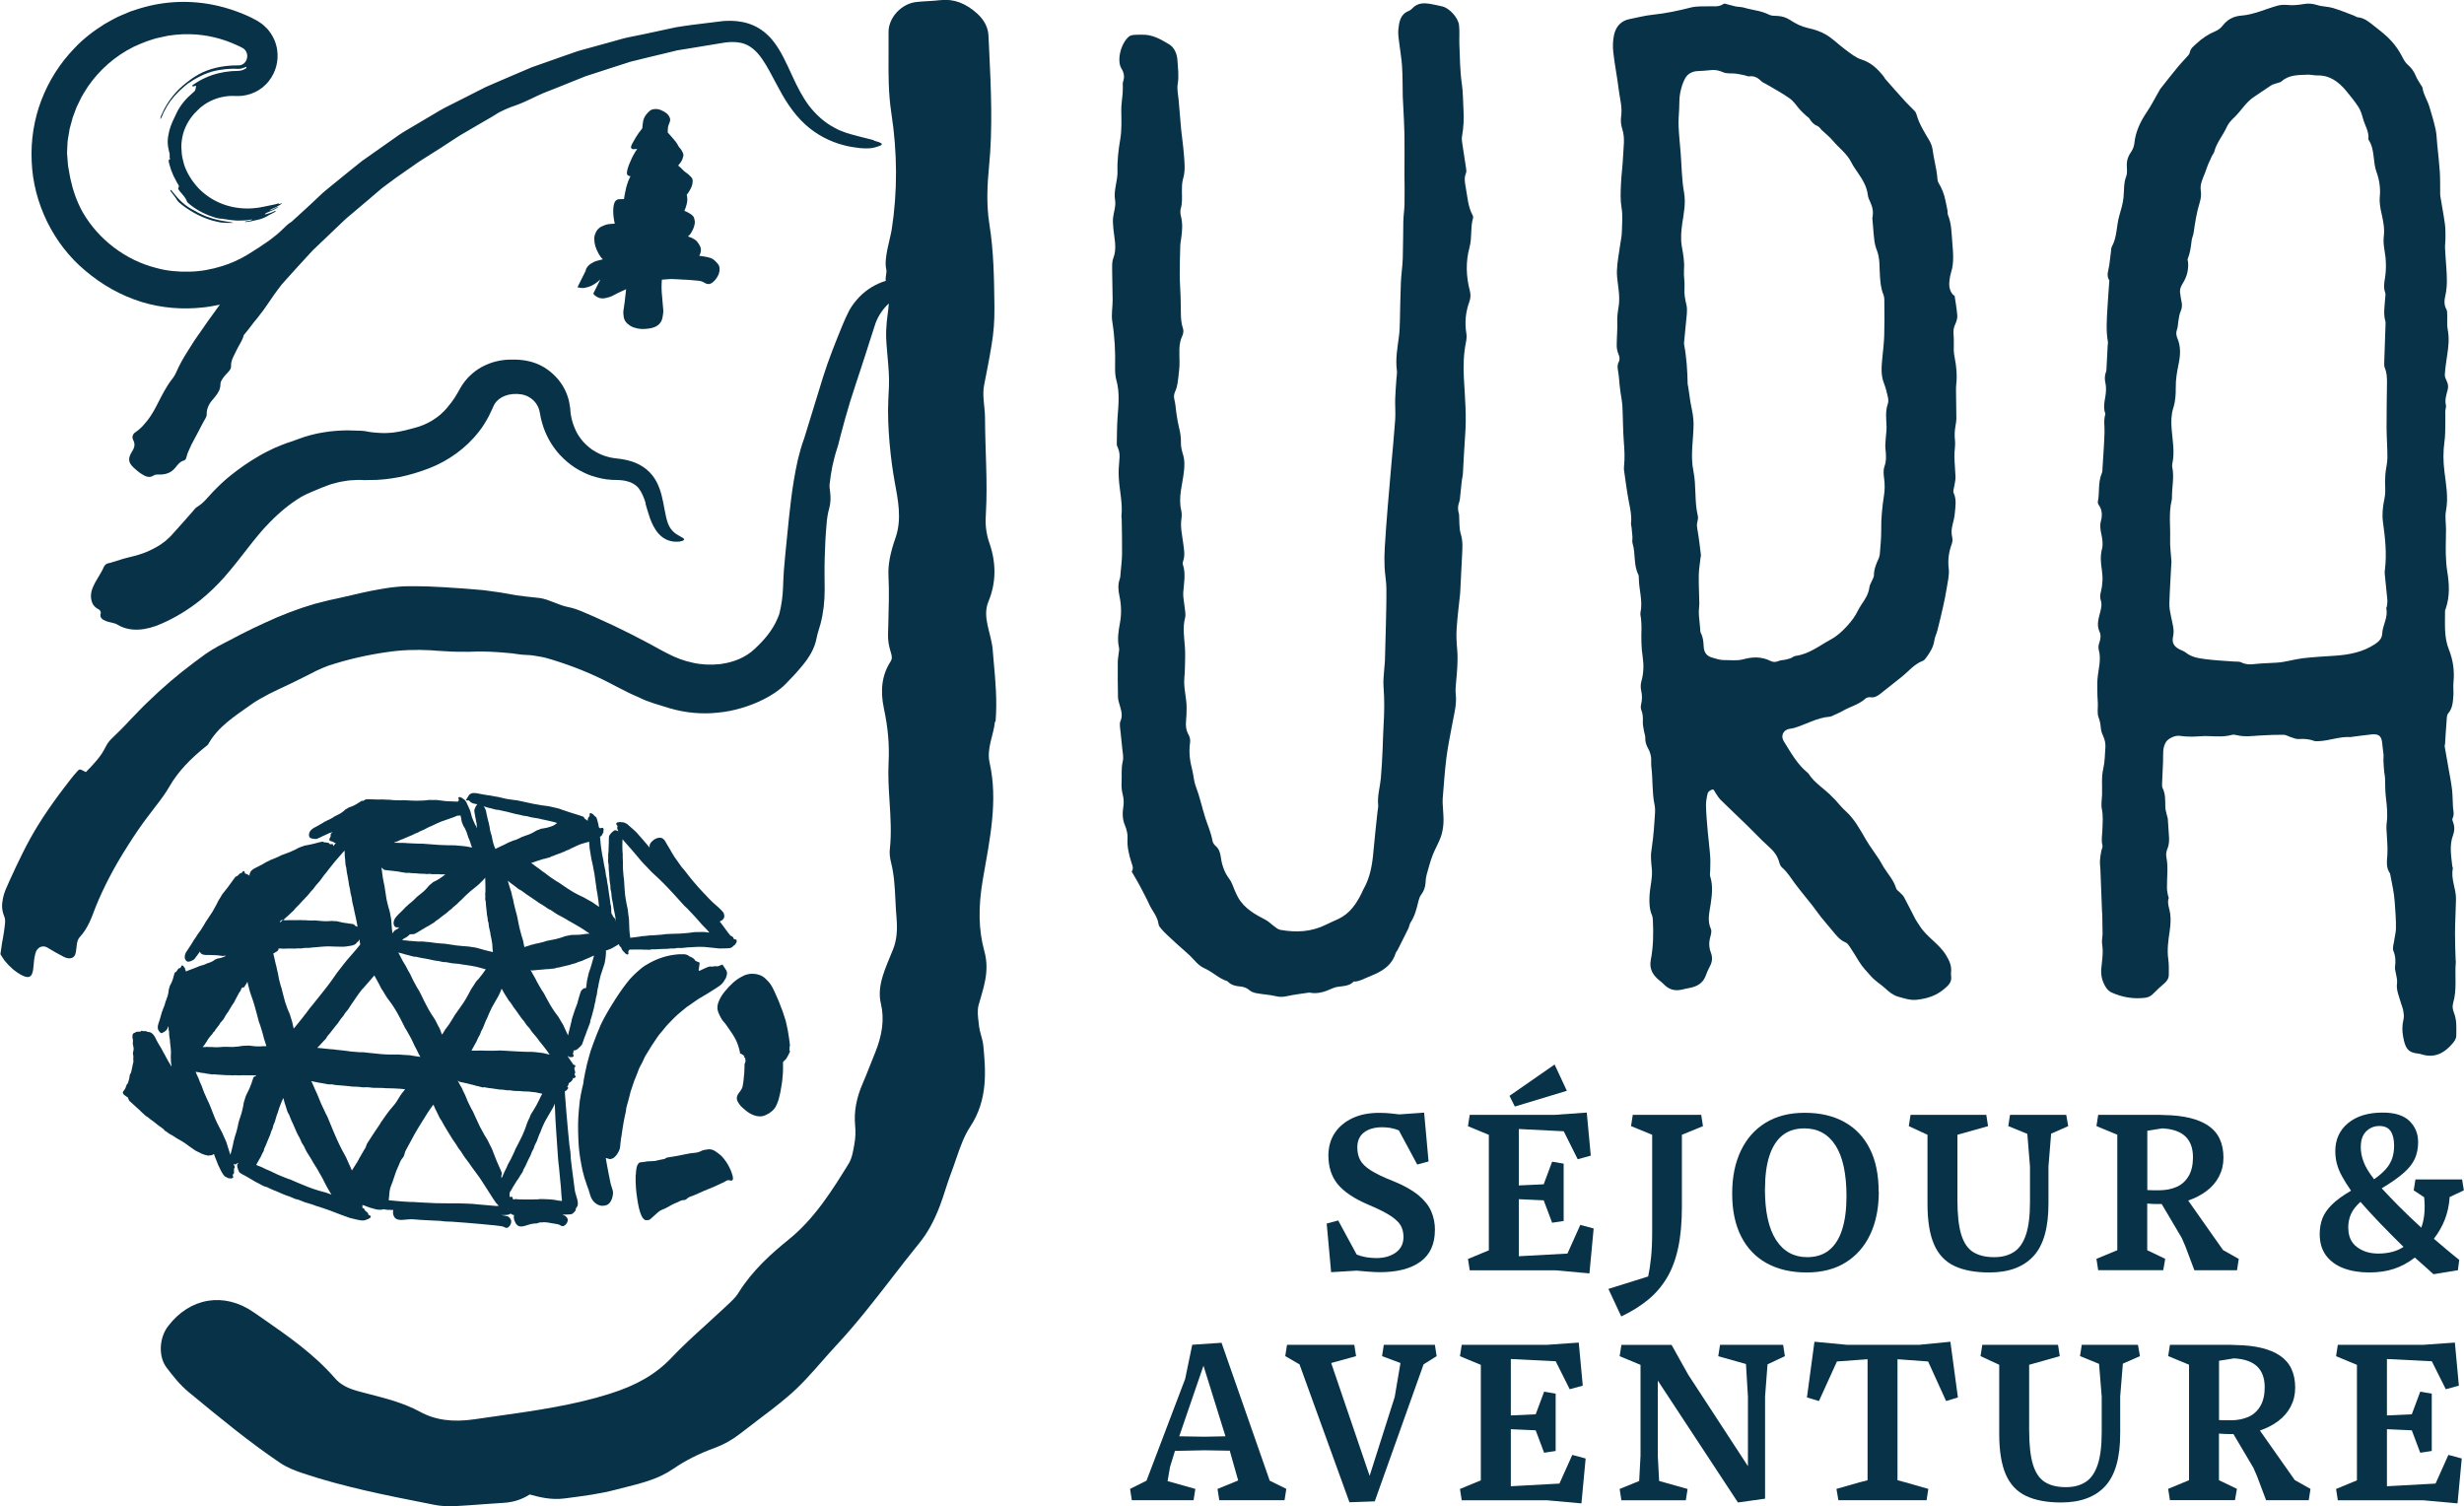 <svg viewBox="0 0 350.74 214.44" xmlns="http://www.w3.org/2000/svg" id="Calque_2"><defs><style>.cls-1{fill:#073248;stroke-width:0px;}</style></defs><g id="Calque_1-2"><path d="M204.25,175.09c0,2-.68,3.5-2.05,4.5-1.37,1-3.3,1.5-5.79,1.5-.48,0-1.05-.03-1.69-.08-.64-.05-1.17-.1-1.6-.14l-3.64.22-.63-6.92,1.64-.44,2.62,4.84c.46.19.94.32,1.42.4.48.07.94.11,1.36.11,1.14,0,2.07-.26,2.8-.79.73-.53,1.09-1.26,1.09-2.21,0-.59-.12-1.11-.35-1.56-.23-.45-.71-.92-1.42-1.41-.72-.48-1.8-1.03-3.26-1.64-1.98-.84-3.42-1.81-4.32-2.89-.9-1.09-1.34-2.47-1.34-4.16.02-1.22.33-2.28.92-3.16s1.42-1.58,2.5-2.09c1.07-.51,2.35-.76,3.82-.76.61,0,1.15.03,1.63.08.47.05.88.1,1.22.14l3.54-.25.63,6.95-1.61.44-2.62-4.87c-.42-.17-.83-.28-1.23-.35-.4-.06-.78-.09-1.14-.09-1.07,0-1.93.24-2.58.73-.64.49-.96,1.2-.96,2.15,0,.67.13,1.26.4,1.77.26.51.76,1,1.49,1.47.73.47,1.79.99,3.18,1.53,1.52.61,2.71,1.28,3.59,1.99.87.72,1.49,1.49,1.85,2.31.36.82.54,1.72.54,2.69Z" class="cls-1"></path><path d="M223.03,155.27l-7.4,2.24-.76-1.52,6.42-4.46,1.74,3.73ZM208.96,160.3l.25-1.61h12.14l4.52-.32.57,6.13-1.86.51-1.99-3.98-6.39-.32v8.03l3.54-.16,1.2-3.22,1.64.28v8.16l-1.64.25-1.2-3.19-3.54-.16v8.12l6.92-.38,1.83-4.08,1.9.51-.6,6.39-4.87-.44h-12.17l-.25-1.61,2.97-1.23v-16.44l-2.97-1.23Z" class="cls-1"></path><path d="M232.17,160.3l.25-1.61h9.74l.25,1.61-3,1.23v10.27c0,2.19-.17,4.12-.52,5.77-.35,1.65-.88,3.09-1.6,4.3-.72,1.21-1.62,2.26-2.7,3.15-1.09.89-2.36,1.68-3.81,2.37l-1.83-3.92,5.66-1.77c.17-.78.31-1.68.41-2.7.11-1.02.16-2.27.16-3.75v-13.72l-3-1.23Z" class="cls-1"></path><path d="M251.23,169.28c0,3.18.53,5.59,1.58,7.22,1.05,1.63,2.53,2.45,4.43,2.45,1.26,0,2.31-.33,3.13-1,.82-.66,1.44-1.64,1.85-2.92s.62-2.87.62-4.74c0-3.2-.52-5.62-1.56-7.24-1.04-1.62-2.52-2.43-4.44-2.43-1.24,0-2.28.33-3.1.98-.82.65-1.44,1.62-1.87,2.91-.42,1.29-.63,2.88-.63,4.77ZM267.44,169.62c0,2.34-.41,4.37-1.22,6.09-.81,1.72-1.98,3.05-3.51,4-1.53.95-3.38,1.42-5.55,1.42s-4.08-.44-5.66-1.31c-1.58-.87-2.8-2.14-3.65-3.81-.85-1.66-1.28-3.7-1.28-6.1s.41-4.37,1.23-6.1c.82-1.73,2-3.06,3.54-4,1.54-.94,3.39-1.41,5.56-1.41s4.07.44,5.64,1.31c1.57.87,2.78,2.14,3.62,3.81.84,1.66,1.26,3.7,1.26,6.1Z" class="cls-1"></path><path d="M285.87,160.3l.25-1.61h8l.28,1.61-2.43,1.07-.38,4.68v5.15c.02,3.5-.69,6.03-2.12,7.59-1.43,1.56-3.53,2.34-6.29,2.34-2.02,0-3.69-.31-4.99-.93-1.31-.62-2.27-1.64-2.89-3.07-.62-1.42-.93-3.35-.93-5.77v-9.83l-2.66-1.23.25-1.61h10.78l.25,1.61-4.36,1.23v9.29c0,2.09.18,3.72.54,4.9.36,1.18.92,2.01,1.69,2.5.77.48,1.76.73,2.99.73,1.12,0,2.05-.24,2.81-.73.76-.48,1.33-1.3,1.72-2.45.39-1.15.58-2.7.58-4.66v-5.06l-.38-4.65-2.72-1.11Z" class="cls-1"></path><path d="M307.84,160.61l-2.18.35v8.44c.27.02.55.03.82.03h.85c.93,0,1.75-.16,2.48-.47.73-.32,1.3-.83,1.72-1.53.42-.71.63-1.61.63-2.7,0-1.29-.36-2.27-1.07-2.96-.72-.68-1.8-1.07-3.26-1.15ZM298.42,160.3l.25-1.61h8.69c.23,0,.46.01.7.03,2.76.04,4.86.55,6.29,1.52,1.43.97,2.15,2.49,2.15,4.55,0,.97-.21,1.86-.63,2.67-.42.81-1.01,1.5-1.77,2.07s-1.63,1.02-2.62,1.36l4.96,7.05,2.24,1.26-.25,1.61h-6.07l-1.3-3.45-.51-1.17-2.84-4.8h-.63c-.23,0-.46,0-.7-.02-.23-.01-.47-.03-.73-.05v6.64l2.56,1.23-.28,1.61h-9.26l-.25-1.61,2.97-1.23v-16.44l-2.97-1.23Z" class="cls-1"></path><path d="M336.04,163.24c0,.72.14,1.43.41,2.15.27.72.77,1.54,1.49,2.47.7-.48,1.25-.97,1.68-1.45.42-.48.72-1,.9-1.53.18-.54.27-1.13.27-1.79,0-.89-.16-1.58-.49-2.07-.33-.49-.86-.74-1.6-.74s-1.36.25-1.88.76c-.52.51-.77,1.24-.77,2.21ZM349.88,180.81l-3.48.57c-.42-.38-.85-.77-1.3-1.17-.44-.4-.9-.8-1.36-1.2-.93.72-1.91,1.25-2.96,1.6-1.04.35-2.23.52-3.56.52s-2.61-.21-3.67-.62c-1.05-.41-1.88-1.02-2.47-1.83-.59-.81-.88-1.82-.88-3.02,0-.8.13-1.54.38-2.21.25-.67.71-1.33,1.36-1.98.65-.64,1.56-1.3,2.72-1.98-.55-.8-.99-1.5-1.31-2.1-.33-.6-.56-1.19-.71-1.75-.15-.57-.22-1.17-.22-1.8,0-1.64.61-2.97,1.82-3.97,1.21-1,2.85-1.5,4.92-1.5,1.73,0,3,.4,3.82,1.2.82.8,1.23,1.8,1.23,3,0,.89-.16,1.68-.47,2.37s-.85,1.38-1.61,2.04-1.79,1.39-3.1,2.17c.67.74,1.49,1.59,2.45,2.56.96.97,2.02,1.98,3.18,3.04.21-.55.35-1.19.43-1.91.07-.73.07-1.53-.02-2.42l-1.49-.98.25-1.55h6.64l.25,1.55-2.02.95c-.08,1.2-.32,2.28-.7,3.24-.38.96-.9,1.86-1.55,2.7.59.51,1.19,1.01,1.79,1.52s1.21,1,1.82,1.49l-.19,1.49ZM334.27,174.78c0,1.2.41,2.11,1.23,2.73.82.62,1.83.93,3.03.93.72,0,1.38-.08,1.99-.24.61-.16,1.15-.4,1.61-.71-1.18-1.16-2.31-2.3-3.38-3.41-1.07-1.12-1.99-2.12-2.75-3-.63.57-1.08,1.14-1.34,1.72-.26.58-.4,1.24-.4,1.98Z" class="cls-1"></path><path d="M171.44,204.51l3-.06-3.13-10.05-3.45,10.05,3.57.06ZM183.1,211.94l-.25,1.61h-9.29l-.25-1.61,2.94-1.2-1.2-4.24-3.6-.06-4.2.09-.7,2.28-.35,2.02,3.95,1.11-.25,1.61h-8.79l-.25-1.61,2.34-1.17,5.5-14.48,1.01-4.87,4.17-.28,6.86,19.63,2.37,1.17Z" class="cls-1"></path><path d="M182.95,193.04l.25-1.61h9.58l.25,1.61-3.54.98,5.47,16.06,3.57-11.22.82-4.84-2.62-.98.25-1.61h7.27l.25,1.61-1.86,1.17-6.95,19.5-3.6.13-7.11-19.63-2.02-1.17Z" class="cls-1"></path><path d="M207.82,193.04l.25-1.61h12.14l4.52-.32.57,6.13-1.86.51-1.99-3.98-6.39-.32v8.03l3.54-.16,1.2-3.22,1.64.28v8.16l-1.64.25-1.2-3.19-3.54-.16v8.12l6.92-.38,1.83-4.08,1.9.51-.6,6.39-4.87-.44h-12.17l-.25-1.61,2.97-1.23v-16.44l-2.97-1.23Z" class="cls-1"></path><path d="M244.59,193.04l.25-1.61h8.98l.25,1.61-2.47,1.17-.35,4.58v14.54l-3.86.54-11.41-17.35v10.72l.19,3.57,4.05,1.14-.25,1.61h-9.17l-.25-1.61,2.78-1.14.19-3.57v-12.96l-2.97-1.23.25-1.61h7.14l2.37,4.24,8.5,13.02v-9.89l-.28-4.65-3.95-1.11Z" class="cls-1"></path><path d="M274.49,211.94l-.25,1.61h-12.55l-.28-1.61,3.32-.95,1.11-.28v-17.23l-4.36.32-2.56,5.63-1.71-.51,1.07-7.93,4.65.44h10.24l4.46-.44,1.07,7.93-1.68.51-2.56-5.63-4.36-.32v17.23h.03l1.04.28,3.32.95Z" class="cls-1"></path><path d="M296.08,193.04l.25-1.61h8l.28,1.61-2.43,1.07-.38,4.68v5.15c.02,3.5-.69,6.03-2.12,7.59-1.43,1.56-3.53,2.34-6.29,2.34-2.02,0-3.69-.31-4.99-.93-1.31-.62-2.27-1.64-2.89-3.07-.62-1.42-.93-3.35-.93-5.77v-9.83l-2.66-1.23.25-1.61h10.78l.25,1.61-4.36,1.23v9.29c0,2.09.18,3.72.54,4.9.36,1.18.92,2.01,1.69,2.5.77.48,1.76.73,2.99.73,1.12,0,2.05-.24,2.81-.73.76-.48,1.33-1.3,1.72-2.45.39-1.15.58-2.7.58-4.66v-5.06l-.38-4.65-2.72-1.11Z" class="cls-1"></path><path d="M318.05,193.35l-2.18.35v8.44c.27.02.55.03.82.03h.85c.93,0,1.75-.16,2.48-.47.73-.32,1.3-.83,1.72-1.53.42-.71.63-1.61.63-2.7,0-1.29-.36-2.27-1.07-2.96-.72-.68-1.8-1.07-3.26-1.15ZM308.63,193.04l.25-1.61h8.69c.23,0,.46.01.7.03,2.76.04,4.86.55,6.29,1.52,1.43.97,2.15,2.49,2.15,4.55,0,.97-.21,1.86-.63,2.67-.42.81-1.01,1.5-1.77,2.07s-1.63,1.02-2.62,1.36l4.96,7.05,2.24,1.26-.25,1.61h-6.07l-1.3-3.45-.51-1.17-2.84-4.8h-.63c-.23,0-.46,0-.7-.02-.23-.01-.47-.03-.73-.05v6.64l2.56,1.23-.28,1.61h-9.26l-.25-1.61,2.97-1.23v-16.44l-2.97-1.23Z" class="cls-1"></path><path d="M332.53,193.04l.25-1.61h12.14l4.52-.32.57,6.13-1.86.51-1.99-3.98-6.39-.32v8.03l3.54-.16,1.2-3.22,1.64.28v8.16l-1.64.25-1.2-3.19-3.54-.16v8.12l6.92-.38,1.83-4.08,1.9.51-.6,6.39-4.87-.44h-12.17l-.25-1.61,2.97-1.23v-16.44l-2.97-1.23Z" class="cls-1"></path><path d="M329.25,10.69s0,0,0,0c-.27-.02-.55-.08-.82-.06-1.29.06-2.61,0-3.67.96-.15.13-.39.16-.58.23-.31.11-.65.17-.92.35-.82.52-1.6,1.1-2.41,1.62-1.17.76-1.83,1.99-2.81,2.92-.41.39-.83.84-1.06,1.35-.55,1.22-1.46,2.24-1.8,3.56-.05.2-.22.36-.31.56-.18.38-.36.76-.52,1.14-.16.39-.3.79-.44,1.19-.32.87-.8,1.68-.63,2.69.08.52,0,1.11-.16,1.62-.43,1.4-.66,2.83-.86,4.27-.06.41-.26.81-.3,1.22-.1.87-.21,1.73-.55,2.55-.05.12.03.3.05.45.09,1.05-.15,2.04-.7,2.93-.3.49-.53.94-.42,1.52.06.35.08.72.17,1.07.13.52.12.99-.11,1.5-.2.43-.23.93-.32,1.4-.07.38-.06.8-.19,1.16-.17.47-.12.87.07,1.31.48,1.13.41,2.35.18,3.49-.24,1.16-.45,2.31-.43,3.5.01.96-.05,1.93-.35,2.88-.3.95-.32,1.95-.24,2.97.13,1.65.47,3.31.1,4.98-.03.15-.04.31-.01.45.31,1.45-.06,2.9-.04,4.35,0,.15-.01.31-.05.45-.43,1.8-.15,3.62-.21,5.43-.04,1.08.12,2.17.19,3.25,0,.15-.02.3-.03.45-.09,1.85-.22,3.69-.27,5.54-.02.62.13,1.26.25,1.88.18.92.5,1.82.28,2.78-.19.84.08,1.38.85,1.8.32.17.69.28.97.5.8.65,1.77.79,2.72.92,1.38.19,2.78.24,4.17.35.33.03.71-.03.98.11.58.3,1.19.33,1.78.26,1.09-.13,2.17-.14,3.25-.21,1.26-.07,2.49-.48,3.75-.63,1.53-.18,3.07-.26,4.6-.36,2.01-.14,3.95-.51,5.67-1.65.57-.38,1-.81,1.03-1.51.06-1.2.86-2.29.58-3.55-.02-.1.08-.23.09-.35.03-.3.09-.6.06-.9-.11-1.24-.25-2.47-.37-3.7-.02-.21,0-.43.03-.63.28-2.28.02-4.53-.29-6.79-.13-.97-.03-2.01.16-2.97.12-.57.2-1.11.17-1.69-.04-.69-.03-1.39.02-2.08.06-.78.28-1.56.29-2.34.01-1.42-.11-2.84-.12-4.27,0-2.15.03-4.31.06-6.46,0-.7-.02-1.39-.3-2.05-.11-.26-.1-.59-.09-.89.06-1.84.13-3.68.19-5.52,0-.06,0-.12-.01-.18-.34-1.11-.12-2.23-.05-3.35.02-.27.09-.57,0-.81-.24-.67-.15-1.32-.04-1.98.23-1.39.18-2.77-.07-4.16-.1-.59-.16-1.22-.09-1.81.14-1.05-.04-2.06-.26-3.05-.21-.91-.39-1.74-.3-2.72.11-1.12-.07-2.35-.46-3.4-.57-1.52-.21-3.24-1.15-4.64-.02-.02-.02-.06-.02-.09.12-1.05-.49-1.92-.75-2.87-.16-.58-.34-1.19-.66-1.69-.52-.81-1.14-1.56-1.75-2.3-1.08-1.3-2.35-2.26-4.16-2.2-.18,0-.36-.03-.54-.05ZM307.91,108.19c-.05,1.15-.11,2.29-.15,3.44,0,.18,0,.38.07.53.43.85.38,1.76.39,2.68,0,.41.15.81.23,1.22.04.18.12.35.13.52.06.76.09,1.51.15,2.27.06.67.06,1.32-.21,1.97-.15.35-.22.79-.15,1.16.3,1.48.06,2.97.09,4.45,0,.36.09.71.15,1.06.02.12.12.25.09.35-.25.78.13,1.49.22,2.23.1.82.05,1.61-.07,2.43-.2,1.34-.4,2.7-.2,4.07.1.71.07,1.45.07,2.18,0,.52-.26.91-.66,1.25-.53.45-1.05.92-1.53,1.42-.33.35-.7.55-1.18.61-1.67.2-3.27-.07-4.79-.76-.31-.14-.61-.43-.79-.72-.52-.81-.75-1.72-.66-2.69.11-1.15.31-2.28.12-3.44-.08-.5.06-1.03.06-1.54,0-.91-.03-1.82-.04-2.73,0-.09-.02-.18-.03-.27-.08-2.06-.16-4.12-.24-6.17-.02-.39-.08-.79-.06-1.18.02-.44.1-.89.18-1.33.05-.3.24-.61.17-.88-.19-.77-.02-1.51,0-2.26.03-.97.12-1.93-.08-2.9-.13-.64,0-1.33.03-1.99.04-1.27-.12-2.53.18-3.8.22-.93.21-1.91.29-2.87.05-.62-.06-1.2-.33-1.77-.18-.38-.3-.8-.33-1.22-.03-.52-.16-.98-.33-1.47-.19-.57-.06-1.25-.08-1.88-.01-.39-.05-.77-.06-1.16,0-.78-.05-1.57.01-2.35.11-1.38.57-2.74.18-4.15-.08-.3-.04-.68.07-.98.19-.54.27-1.12.04-1.6-.49-1.05-.07-2.03.15-3.01.12-.52.2-.98.02-1.5-.11-.32-.09-.73,0-1.06.27-1.07.33-2.12.16-3.23-.15-.96-.25-1.96.02-2.98.18-.67.05-1.45-.1-2.15-.13-.61-.22-1.19-.06-1.79.22-.83.21-1.62-.32-2.35-.08-.11-.13-.29-.11-.43.27-1.33,0-2.73.55-4.02.12-.27.11-.6.12-.9.1-1.64.23-3.27.28-4.91.03-.87-.15-1.75.11-2.62,0-.03.01-.06,0-.09-.44-1.15.11-2.27.1-3.4,0-.27,0-.55-.05-.8-.14-.57-.18-1.13.04-1.7.08-.22.08-.47.09-.71.06-1.03.1-2.05.16-3.08,0-.18.07-.37.03-.54-.28-1.56-.16-3.13-.07-4.69.07-1.27.17-2.53.26-3.8,0-.09.04-.21,0-.27-.46-.71-.09-1.41,0-2.11.07-.66.17-1.32.25-1.98.03-.24.02-.51.13-.71.76-1.37.63-2.95,1.06-4.41.25-.84.5-1.69.59-2.55.11-1.02,0-2.04.39-3.04.2-.51.07-1.14.08-1.72.01-.63.22-1.17.58-1.69.25-.36.45-.81.49-1.24.17-1.69.86-3.13,1.8-4.52.61-.9,1.1-1.88,1.65-2.83.09-.16.17-.33.28-.47.82-1.04,1.64-2.09,2.49-3.12.38-.47.81-.89,1.21-1.35.18-.2.42-.42.46-.66.11-.6.54-.9.94-1.27.81-.76,1.7-1.36,2.72-1.78.38-.16.76-.44,1-.76.67-.88,1.56-1.37,2.62-1.45,1.85-.14,3.5-.95,5.24-1.43.48-.13.92-.13,1.42-.09.74.07,1.51,0,2.25-.13.68-.12,1.29-.07,1.96.14.71.23,1.5.2,2.21.41,1.04.31,2.05.73,3.06,1.11.17.06.32.21.49.22.94.08,1.61.66,2.3,1.21.88.69,1.77,1.36,2.53,2.21.65.71,1.14,1.48,1.57,2.32.19.37.42.76.73,1.02.53.45.89.97,1.15,1.61.18.45.47.85.72,1.27.08.13.2.26.22.4.14.97.72,1.79.99,2.71.32,1.06.64,2.13.88,3.21.15.71.16,1.44.23,2.17.13,1.3.28,2.59.37,3.89.06.93.03,1.87.05,2.8,0,.21-.02.43.02.64.21,1.31.47,2.62.65,3.94.1.72.08,1.45.08,2.17,0,.42-.08.85-.06,1.27.04.91.12,1.81.18,2.72.09,1.33.17,2.65-.12,3.98-.15.67-.25,1.37.14,2.04.12.21.1.53.11.79.03.69-.06,1.41.07,2.08.24,1.22.12,2.42-.07,3.62-.14.93-.28,1.86-.34,2.79-.02.33.16.7.31,1.02.17.38.2.71.1,1.13-.18.72-.45,1.44-.25,2.23.06.25-.08.54-.09.81-.01.63.02,1.26,0,1.89-.02.84,0,1.7-.13,2.53-.19,1.39-.17,2.76,0,4.15.22,1.85.59,3.7.23,5.61-.17.87,0,1.8,0,2.71,0,1.15-.06,2.31-.03,3.46.02.81.07,1.63.2,2.43.29,1.79.4,3.56-.2,5.31-.05.14-.12.29-.11.44.01,1.81-.16,3.64.54,5.39.61,1.52.83,3.1.66,4.73-.06.6.03,1.21-.01,1.82-.07.9-.09,1.81-.74,2.57-.22.26-.2.74-.23,1.12-.09,1.08-.15,2.17-.22,3.26,0,.09-.07.18-.06.26.19,1.12.4,2.25.59,3.37.17.95.36,1.9.47,2.86.09.81.08,1.64.13,2.45.04.54.22,1.07-.06,1.61-.07.13,0,.36.06.52.26.63.23,1.29.01,1.88-.55,1.47-.26,2.93-.11,4.4.01.12.1.25.08.35-.31,1.5.48,2.89.45,4.36-.03,1.6-.13,3.2-.14,4.81-.01,1.3.05,2.6.09,3.9,0,.06.03.12.03.18-.19,1.95.19,3.94-.38,5.87-.15.5-.07.96.11,1.42.42,1.05.34,2.14.33,3.23,0,.49-.28.84-.59,1.2-1.16,1.35-2.54,2.04-4.35,1.48-.14-.04-.29-.09-.44-.1-1.54-.14-1.89-.8-2.19-2.44-.15-.81-.14-1.62.06-2.44.09-.37.04-.78-.02-1.16-.07-.42-.24-.81-.36-1.22-.26-.92-.69-1.8-.54-2.82.06-.43-.1-.9-.17-1.35-.04-.3-.16-.61-.12-.9.1-.79.09-1.53-.23-2.3-.17-.42.06-1,.12-1.51.07-.54.22-1.07.24-1.6.04-1.27-.09-2.54-.17-3.81-.08-1.32-.38-2.57-.62-3.85-.02-.09-.01-.2-.06-.26-.57-.81-.44-1.69-.37-2.61.08-1.23-.08-2.47-.13-3.71-.01-.27,0-.55.03-.82.18-1.3.02-2.59-.13-3.88-.1-.84-.06-1.7-.1-2.54-.01-.3-.09-.59-.12-.89-.05-.54-.09-1.07-.11-1.61-.01-.27.04-.54.02-.81-.05-.54-.15-1.08-.19-1.62-.09-1.04-.47-1.4-1.52-1.29-.97.1-1.93.24-2.89.36-.03,0-.06.02-.09.02-1.55-.11-3.01.52-4.54.58-.21,0-.44.04-.63-.03-.73-.27-1.46-.33-2.24-.27-.36.03-.75-.17-1.12-.28-.34-.1-.68-.33-1.02-.33-1.14,0-2.29.03-3.43.11-1.06.07-2.11.21-3.17-.04-.23-.05-.5-.12-.72-.06-1.11.31-2.22.23-3.34.18-.82-.04-1.64.08-2.46.08-.57,0-1.14-.04-1.71-.12-.57-.08-1.54.34-1.88.85-.54.82-.4,1.75-.44,2.65Z" class="cls-1"></path><path d="M266.52,31.06c.19-.91.02-1.57-.26-2.22-.15-.34-.34-.69-.38-1.06-.14-1.25-.77-2.24-1.44-3.22-.34-.48-.67-.97-.94-1.5-.63-1.23-1.74-2-2.59-3.02-.47-.56-1.06-1.02-1.59-1.52-.2-.19-.36-.48-.59-.57-.52-.2-.86-.56-1.14-1.03-.11-.18-.31-.29-.47-.43-.29-.27-.59-.53-.85-.82-.5-.55-.91-1.22-1.49-1.64-1.04-.75-2.18-1.35-3.29-2.01-.26-.16-.57-.26-.78-.47-.49-.49-1.01-.78-1.71-.68-.19.03-.41-.1-.61-.14-.44-.09-.88-.2-1.32-.25-.59-.07-1.25.04-1.78-.19-.59-.26-1.13-.38-1.75-.31-.63.08-1.27.11-1.91.14-.76.04-1.4.39-1.76,1.03-.35.64-.57,1.39-.71,2.12-.14.73-.1,1.5-.14,2.25-.04.82-.12,1.64-.08,2.45.05,1.25.19,2.5.29,3.75.15,1.88.15,3.8.48,5.64.28,1.56-.03,2.98-.25,4.47-.15,1.04-.24,2.15-.07,3.18.19,1.12.41,2.2.32,3.36-.07.87.13,1.76.07,2.63-.06.84.08,1.62.28,2.42.1.41.08.87.05,1.29-.12,1.38-.27,2.75-.4,4.12,0,.06,0,.13.01.19.36,1.86.47,3.74.51,5.64,0,.12.05.25.07.37.11.74.21,1.49.33,2.23.1.58.24,1.16.33,1.74.06.43.11.87.11,1.3,0,2.26-.49,4.5-.02,6.77.43,2.09.12,4.28.63,6.38.06.26,0,.57-.07.84-.12.41-.04.78.03,1.2.21,1.17.33,2.36.48,3.54.01.12-.04.25-.06.37-.09.83-.23,1.65-.25,2.48-.02,1.35.06,2.7.08,4.05,0,.34-.06.69-.07,1.03,0,.28,0,.56.03.84.05.56.1,1.12.16,1.68.02.22,0,.46.1.64.32.61.37,1.25.4,1.92.04.77.39,1.33,1.12,1.54.58.17,1.18.39,1.77.38.92-.01,1.84.14,2.78-.12,1.27-.35,2.58-.39,3.83.24.38.19.74.19,1.14.02.3-.13.64-.12.96-.19.26-.06.52-.12.77-.21.25-.1.48-.31.74-.34,1.88-.25,3.35-1.44,4.95-2.31.61-.33,1.19-.78,1.7-1.27.58-.55,1.11-1.16,1.58-1.81.43-.6.71-1.32,1.13-1.93.52-.75,1-1.5,1.12-2.45.04-.33.25-.64.38-.96.09-.23.26-.47.26-.7,0-.89.32-1.66.68-2.43.1-.22.15-.49.17-.73.08-1.07.2-2.14.19-3.21-.03-1.71.14-3.38.4-5.07.12-.76.12-1.57.02-2.34-.08-.61-.15-1.21.05-1.77.3-.84.22-1.67.13-2.52-.04-.46.01-.94.04-1.41.03-.56.14-1.12.12-1.68-.03-1.1-.2-2.2.18-3.28.1-.28.08-.63.02-.93-.15-.67-.31-1.35-.56-1.98-.49-1.22-.35-2.47-.23-3.72.1-1.03.23-2.07.26-3.11.05-1.48.03-2.96.02-4.44,0-.47.03-.98-.14-1.39-.34-.81-.41-1.64-.48-2.49-.11-1.27.04-2.58-.45-3.81-.17-.43-.29-.89-.35-1.35-.1-.71-.14-1.44-.2-2.16-.04-.44-.08-.87-.1-1.12ZM278.22,42.04c.14.96.32,1.92.39,2.88.03.41-.12.87-.3,1.25-.22.48-.28.92-.23,1.45.08.74.01,1.5.03,2.26,0,.34.07.68.13,1.02.25,1.27.37,2.55.22,3.85-.03.28-.03.57-.03.85.01,1.32.04,2.64.05,3.97,0,.34-.06.69-.12,1.03-.12.68-.16,1.35-.08,2.06.09.77-.1,1.56-.08,2.34.02.97.13,1.94.16,2.92.01.36-.09.73-.14,1.09-.05.39-.26.87-.13,1.16.45.96.25,1.92.17,2.89-.05.56-.19,1.12-.33,1.67-.15.59-.18,1.17-.04,1.77.07.28.04.63-.06.91-.42,1.14-.59,2.26-.44,3.51.12.93-.15,1.93-.3,2.89-.13.87-.32,1.73-.51,2.59-.25,1.11-.51,2.21-.79,3.3-.12.49-.37.95-.44,1.44-.13.95-.6,1.71-1.14,2.44-.14.2-.32.43-.53.5-1.24.47-2.05,1.54-3.06,2.33-1.02.79-2.02,1.61-3.03,2.4-.39.31-.82.52-1.35.44-.24-.03-.56.05-.74.22-.94.86-2.17,1.11-3.22,1.74-.34.2-.71.35-1.07.51-.25.11-.5.28-.77.3-1.82.14-3.39,1.12-5.11,1.62-.2.06-.42.07-.63.11-.87.17-1.27,1-.78,1.78,1,1.59,1.9,3.26,3.38,4.46.05.04.1.08.13.13.89,1.41,2.36,2.19,3.45,3.39.1.11.23.21.33.32.5.54.96,1.14,1.5,1.62,1.27,1.13,2.05,2.62,2.9,4.07.56.96,1.25,1.85,1.86,2.79.24.36.43.76.66,1.13.62.99,1.43,1.85,1.78,3.02.07.24.37.4.56.61.19.2.42.38.55.62.56,1.04,1.08,2.1,1.63,3.15.17.32.4.61.59.92,1.02,1.66,2.81,2.57,3.81,4.27.43.73.76,1.42.68,2.29-.02.19-.03.38,0,.57.13.87-.31,1.32-.94,1.85-1.17,1-2.45,1.4-3.92,1.57-.96.11-1.79-.2-2.65-.43-.71-.19-1.29-.66-1.84-1.17-.65-.6-1.41-1.03-2.02-1.71-.62-.69-1.26-1.35-1.75-2.16-.42-.69-.84-1.38-1.29-2.05-.17-.25-.37-.55-.63-.65-.81-.33-1.31-1-1.84-1.64-.53-.65-1.09-1.27-1.61-1.93-.43-.53-.81-1.1-1.23-1.64-.82-1.05-1.69-2.07-2.49-3.14-.59-.79-1.09-1.65-1.85-2.3-.2-.17-.33-.46-.4-.73-.25-.96-.81-1.64-1.52-2.27-1.08-.96-2.06-2.03-3.1-3.04-1.24-1.2-2.49-2.38-3.72-3.59-.3-.3-.52-.68-.76-1.04-.13-.2-.2-.54-.51-.41-.23.1-.53.3-.58.51-.14.61-.26,1.24-.24,1.87.04,1.22.15,2.45.26,3.67.1,1.15.26,2.3.34,3.46.05.66,0,1.32,0,1.99,0,.28-.08.59,0,.84.41,1.3.26,2.63.07,3.92-.18,1.21-.52,2.37.03,3.57.13.29.02.75-.08,1.11-.22.76-.21,1.5.07,2.23.27.7.21,1.34-.15,2-.23.41-.41.85-.57,1.29-.39,1.07-1.2,1.53-2.21,1.74-.39.08-.78.15-1.16.25-1.03.25-1.92,0-2.65-.8-.19-.2-.42-.36-.63-.54-.89-.73-1.42-1.63-1.18-2.87.37-1.87.39-3.76.3-5.65-.01-.25-.04-.51-.13-.73-.37-.86-.39-1.76-.35-2.69.06-1.38.5-2.73.31-4.13-.05-.37-.07-.75-.09-1.13-.01-.28-.02-.56,0-.84.09-.75.21-1.49.29-2.23.09-.84.16-1.69.21-2.53.04-.72.15-1.47,0-2.15-.37-1.77-.23-3.58-.45-5.35-.03-.25-.04-.51-.03-.76.05-.69-.1-1.32-.43-1.91-.26-.47-.44-.95-.41-1.52.02-.3-.13-.61-.18-.92-.07-.46-.19-.94-.17-1.4.03-.58,0-1.12-.22-1.66-.1-.23-.08-.55-.02-.81.16-.66.15-1.29,0-1.96-.09-.41-.08-.88.03-1.28.33-1.15.36-2.33.19-3.47-.21-1.39-.22-2.76-.17-4.15.01-.44-.04-.88-.07-1.32-.02-.28-.13-.58-.08-.84.36-1.66-.21-3.26-.23-4.89,0-.19,0-.4-.08-.56-.7-1.39-.36-2.98-.81-4.42-.09-.29,0-.63-.02-.94-.03-.43-.08-.87-.12-1.3-.02-.22-.1-.44-.08-.65.12-1.03-.11-2-.3-2.99-.29-1.48-.47-2.98-.69-4.48-.03-.19-.03-.38-.01-.57.13-1.2.07-2.38-.03-3.58-.13-1.66-.11-3.34-.2-5.01-.04-.72-.19-1.43-.29-2.14-.04-.28-.07-.55-.1-.83-.07-.62-.09-1.25-.2-1.87-.09-.51-.18-.99.07-1.47.2-.4.11-.77-.06-1.17-.15-.36-.23-.78-.23-1.17,0-1.1.12-2.21.08-3.3-.03-.74.06-1.43.18-2.15.11-.61.11-1.26.07-1.88-.07-1.1-.33-2.2-.3-3.29.04-1.28.31-2.55.48-3.83.08-.56.21-1.11.22-1.67.03-1.16.15-2.36-.04-3.49-.19-1.1-.13-2.17-.09-3.25.05-1.38.26-2.76.31-4.14.05-1.25.29-2.51-.1-3.75-.19-.6-.28-1.22-.18-1.86.2-1.34-.21-2.62-.36-3.93-.21-1.75-.57-3.48-.76-5.23-.09-.8-.06-1.65.11-2.44.26-1.18.98-2.01,2.2-2.25,1.1-.21,2.19-.51,3.3-.62,1.84-.19,3.64-.57,5.44-1.03.83-.21,1.74-.15,2.61-.17.69-.02,1.39.12,2.03-.34.14-.1.45.03.67.09.38.08.75.21,1.12.28.39.07.79.05,1.17.17,1.16.35,2.39.41,3.5.98.36.19.83.17,1.25.19.65.04,1.23.22,1.79.59.76.5,1.56.91,2.48,1.12.91.2,1.85.49,2.64.97.98.59,1.82,1.45,2.75,2.13.71.52,1.43,1.13,2.24,1.38,1.39.43,2.34,1.35,3.21,2.45.08.1.12.23.2.32.96,1.09,1.91,2.18,2.89,3.25.41.45.87.86,1.29,1.31.14.15.25.36.3.57.37,1.32,1.1,2.45,1.78,3.6.28.47.44.95.51,1.49.13.93.34,1.85.51,2.78.05.25.07.5.11.75.05.34.02.74.18,1.01.5.81.83,1.66,1.01,2.59.09.45.2.9.28,1.36.04.21,0,.46.07.65.5,1.22.51,2.53.61,3.8.11,1.46.3,2.95-.17,4.4-.11.36-.18.74-.22,1.11-.1.81-.01,1.58.62,2.17h0Z" class="cls-1"></path><path d="M161.13,124.02c.27-.45.03-.89-.09-1.29-.34-1.1-.62-2.19-.54-3.39.04-.61-.13-1.29-.37-1.86-.39-.91-.36-1.81-.22-2.73.08-.55.05-1.07-.09-1.61-.14-.55-.2-1.14-.17-1.71.06-1.02-.08-2.03.17-3.06.14-.59-.02-1.27-.08-1.91-.09-1.01-.22-2.02-.32-3.03-.02-.25-.03-.54.06-.75.34-.74.16-1.44-.05-2.15-.12-.43-.28-.86-.29-1.3-.04-1.67-.04-3.34-.03-5,0-.41.09-.83.13-1.24.03-.25.1-.52.05-.76-.28-1.22-.08-2.41.14-3.61.23-1.28.18-2.57-.09-3.83-.17-.8-.23-1.58.05-2.37.09-.26.1-.57.12-.85.08-.93.2-1.86.21-2.79.02-1.63-.03-3.27-.05-4.9,0-.13-.05-.26-.04-.38.21-1.88-.29-3.7-.38-5.56-.04-.8,0-1.61.08-2.4.07-.63.06-1.21-.2-1.79-.08-.17-.17-.36-.16-.55.02-1.21.02-2.43.1-3.64.13-1.83.35-3.64-.16-5.45-.17-.6-.19-1.27-.18-1.91.05-2.15-.06-4.28-.4-6.42-.16-.99.05-2.04.05-3.07,0-1.38-.07-2.76-.07-4.14,0-.6-.05-1.27.16-1.8.55-1.41.15-2.78.02-4.17-.04-.5-.1-1.02-.06-1.51.08-.86.44-1.75.3-2.56-.25-1.46.39-2.78.34-4.19-.05-1.52.14-3.02.39-4.5.24-1.41.16-2.81.15-4.22,0-.76.13-1.53.19-2.29.03-.32.02-.64.03-.96,0-.25-.04-.53.04-.76.24-.67.12-1.28-.23-1.84-.69-1.1-.14-3.54,1.05-4.56.17-.15.44-.21.67-.24.42-.04.85-.02,1.27-.03,1.43-.03,2.65.68,3.82,1.39.69.42,1.09,1.3,1.15,2.2.07,1.15.24,2.28.04,3.46-.12.7.07,1.47.13,2.2.12,1.41.23,2.82.36,4.22.12,1.18.3,2.35.39,3.53.09,1.18.24,2.35-.12,3.54-.17.57-.16,1.21-.16,1.81.01.81.07,1.6-.16,2.39-.09.32-.07.71.01,1.04.29,1.11.2,2.22.03,3.33-.04.28-.1.57-.11.86-.04,1.37-.08,2.75-.08,4.12,0,1.06.09,2.11.12,3.17.03.77.03,1.54.04,2.31.01.77.05,1.53.31,2.27.1.29.04.73-.1,1.02-.59,1.22-.39,2.51-.4,3.78,0,.35-.01.7-.05,1.04-.07.67-.13,1.34-.24,2-.06.37-.16.74-.32,1.08-.18.4-.23.74-.12,1.19.18.7.2,1.44.32,2.17.09.6.19,1.21.34,1.8.18.72.29,1.42.27,2.18-.02.59.16,1.2.33,1.78.22.76.18,1.48.1,2.27-.19,1.84-.83,3.64-.39,5.54.09.4.09.84.03,1.25-.17,1.14.1,2.23.24,3.34.11.89.32,1.78,0,2.67-.05.14-.07.33-.03.47.44,1.33.14,2.66.05,3.99-.04.66.13,1.33.19,1.99.05.54.2,1.12.07,1.61-.37,1.42-.11,2.81-.02,4.22.03.48.04.96.03,1.43-.02.95-.02,1.91-.11,2.86-.14,1.47.33,2.87.32,4.31,0,.61-.02,1.22-.08,1.83-.08.73.01,1.38.38,2.03.17.3.25.74.19,1.09-.19,1.3-.04,2.55.29,3.8.21.8.24,1.67.53,2.42.56,1.46.88,3,1.35,4.48.35,1.08.82,2.11,1.02,3.26.05.26.23.55.43.72.53.44.68,1.04.77,1.68.16,1.13.52,2.15,1.22,3.06.35.46.51,1.08.76,1.63.14.31.28.63.45.94.92,1.66,2.47,2.46,4.01,3.27.37.2.67.53,1.02.78.32.23.65.54,1,.6,2.22.4,4.4.31,6.49-.73.58-.29,1.17-.54,1.75-.81,1.63-.75,2.59-2.16,3.37-3.76.07-.14.12-.3.2-.44.98-1.69,1.29-3.57,1.45-5.5.16-1.85.38-3.7.57-5.55.03-.32.13-.65.1-.96-.14-1.31.26-2.55.38-3.82.13-1.44.19-2.88.26-4.32.05-1.03.05-2.06.12-3.08.12-1.9.15-3.79,0-5.69-.07-.88.07-1.78.12-2.68.02-.32.07-.64.08-.96.05-1.6.09-3.21.13-4.81.04-1.83.1-3.66.08-5.5-.01-1.02-.22-2.04-.26-3.06-.04-.93-.03-1.86.03-2.79.11-1.89.26-3.78.41-5.67.16-1.98.34-3.97.51-5.95.19-2.18.41-4.35.56-6.53.07-.99-.03-1.99,0-2.99.03-.96.12-1.92.18-2.88.03-.38.11-.78.06-1.15-.22-1.65.09-3.26.3-4.88.09-.7.11-1.41.13-2.12.05-1.83.06-3.66.14-5.49.05-1.15.23-2.3.27-3.46.06-1.76.04-3.53.08-5.3.02-.83.16-1.66.17-2.5.03-1.38,0-2.76-.01-4.14,0-1.89.03-3.78,0-5.67-.02-1.35-.11-2.69-.17-4.04-.02-.45-.06-.9-.07-1.35-.03-1.44-.01-2.89-.1-4.33-.06-1.05-.26-2.1-.38-3.15-.08-.7-.22-1.41-.15-2.1.11-1.05.27-2.14,1.41-2.61.19-.08.4-.2.54-.36.74-.83,1.67-.83,2.62-.67.57.1,1.13.23,1.7.36.97.22,2.26,1.59,2.37,2.68.1.92.01,1.86.05,2.79.07,1.89.09,3.77.36,5.65.17,1.17.15,2.37.22,3.55.08,1.29.02,2.57-.21,3.84-.06.34,0,.7.05,1.05.18,1.21.38,2.41.55,3.61.03.18.03.4-.04.57-.28.67-.15,1.32-.03,1.99.25,1.35.31,2.75.98,3.98.06.1.1.26.07.37-.4,1.37-.13,2.82-.51,4.22-.56,2.04-.49,4.13.05,6.18.15.57.1,1.08-.09,1.6-.52,1.45-.66,2.92-.41,4.45.07.4.03.84-.05,1.23-.35,1.71-.39,3.42-.3,5.17.15,2.69.39,5.38.18,8.09-.14,1.82-.21,3.65-.32,5.47-.02.35-.12.7-.16,1.05-.08.67-.14,1.34-.21,2.01-.04.35-.05.71-.17,1.03-.2.54-.2,1.06-.04,1.6,0,.03.02.06.03.09.07.95-.02,1.96.25,2.83.3.97.24,1.89.19,2.85-.1,1.73-.18,3.46-.26,5.18,0,.13,0,.26-.02.39-.17,1.66-.39,3.31-.5,4.98-.07.99-.02,2,.07,2.98.15,1.61-.02,3.2-.16,4.8-.05.54-.1,1.1-.04,1.64.16,1.41-.22,2.74-.47,4.1-.3,1.64-.65,3.28-.86,4.93-.24,1.94-.37,3.89-.53,5.84-.03.38.01.77.03,1.16.03.77.13,1.54.08,2.31-.04.66-.16,1.35-.38,1.97-.33.9-.83,1.72-1.17,2.61-.34.89-.58,1.82-.84,2.74-.1.37-.15.76-.16,1.14-.03.67-.26,1.24-.65,1.76-.18.24-.29.57-.36.87-.25,1.06-.51,2.12-1.12,3.04-.17.26-.19.61-.33.89-.5,1.02-1.01,2.04-1.53,3.05-.07.14-.21.25-.25.4-.47,1.54-1.58,2.39-2.91,2.99-.67.3-1.35.59-2.03.87-.22.09-.46.15-.7.2-.12.03-.29-.04-.36.02-.85.88-2.05.5-3.05.97-.92.43-1.99.81-3.08.62-.09-.02-.18-.04-.27-.02-1.01.15-2.04.27-3.04.49-.55.12-1.04.16-1.6.02-.91-.22-1.86-.26-2.78-.43-.35-.06-.73-.19-.99-.42-.43-.37-.9-.51-1.43-.55-.62-.05-1.2-.21-1.66-.68-.02-.02-.05-.05-.07-.06-1.18-.36-2.07-1.3-3.19-1.8-.6-.26-1.06-.67-1.51-1.18-.71-.82-1.58-1.48-2.38-2.22-.5-.46-1.01-.92-1.5-1.39-.27-.25-.54-.51-.77-.8-.18-.21-.41-.45-.44-.7-.14-1.14-.93-1.93-1.36-2.91-.3-.69-.68-1.35-1.02-2.03-.16-.31-.32-.62-.49-.92-.33-.58-.66-1.15-1-1.73h0Z" class="cls-1"></path><path d="M91.88,71.68c.2.67.39,1.38.65,2.11.27.73.63,1.52,1.24,2.2.45.51.97.79,1.39.94.7.24,1.23.19,1.59.16.36-.07.55-.14.61-.24.06-.09-.02-.2-.22-.32-.2-.12-.52-.27-.89-.52-.08-.06-.17-.11-.25-.19-.38-.31-.68-.71-.89-1.24-.22-.54-.36-1.25-.53-2.14-.11-.59-.22-1.22-.39-1.88-.16-.63-.38-1.3-.72-1.95-.34-.66-.84-1.3-1.45-1.8-.61-.5-1.32-.87-2.02-1.1-.69-.22-1.42-.37-2.06-.43-.47-.04-.7-.1-1.01-.15-.3-.08-.61-.14-.9-.25-.59-.19-1.14-.5-1.66-.82-.51-.35-.97-.76-1.38-1.21-.39-.47-.75-.96-1-1.5-.35-.73-.61-1.51-.73-2.29-.02-.14-.04-.2-.04-.27l-.02-.23-.02-.23v-.12s-.03-.19-.03-.19c-.07-.57-.18-1.1-.36-1.62-.35-1.05-.96-2.04-1.74-2.83-.77-.8-1.69-1.42-2.67-1.81-1.24-.49-2.54-.61-3.83-.57-1.21.03-2.46.3-3.62.87-1.16.55-2.22,1.45-2.99,2.53-.15.22-.31.45-.43.68l-.19.34-.09.17-.06.09-.45.75c-.18.24-.35.48-.51.72-.18.23-.38.45-.55.69-1.18,1.42-2.88,2.45-4.73,2.9-.27.09-.56.14-.84.22-.27.08-.56.15-.84.2-.31.07-.61.13-.93.17-.31.05-.62.1-.94.1l-.62.03-.62-.02c-.41,0-.82-.07-1.23-.1-.2-.01-.4-.07-.6-.1l-.3-.05-.15-.03h-.04s-.02,0-.02,0l-.48-.04h-.11s-1.73-.05-1.73-.05c-2.33.02-4.75.37-7.03,1.24-.37.12-.72.28-1.09.39-.8.24-1.56.58-2.34.9-.74.36-1.5.72-2.21,1.15-1.42.82-2.76,1.76-3.97,2.73-.91.72-1.72,1.51-2.48,2.29-.75.78-1.37,1.65-2.28,2.18-.28.16-.46.45-.66.67-.97,1.14-1.93,2.16-2.81,3.16-.33.39-.69.71-1.05,1.03-.19.14-.38.29-.57.42l-.14.1-.07.05s-.08.05-.12.07l-.48.28c-1.21.69-2.45,1.11-3.71,1.38-.51.14-1.03.25-1.53.44l-.78.23-.39.13-.41.09c-.21.05-.47.25-.57.49-.41.98-1.07,1.78-1.53,2.83-.26.57-.39,1.16-.27,1.81.12.66.44,1.12,1.08,1.43.15.07.32.36.28.5-.23.66.22.96.76,1.17.53.2,1.2.23,1.65.52,1.77,1.06,4.04.81,6.18-.14,2.06-.89,3.96-2.08,5.61-3.4,1.24-1.01,2.34-2.08,3.33-3.19,2.5-2.83,4.33-5.66,6.48-7.82,1.47-1.51,2.96-2.73,4.55-3.68.94-.52,1.93-.88,2.91-1.3.44-.18.89-.34,1.35-.5.47-.11.94-.27,1.43-.35.5-.07.98-.19,1.5-.2l.77-.04h.29s.15,0,.15,0c.39.04.78.02,1.17.01,1.48.03,2.95-.15,4.38-.42,1.44-.29,2.83-.72,4.2-1.24,2.73-1.06,5.26-2.84,7.12-5.24.55-.68.99-1.44,1.41-2.21l.57-1.2c.07-.15.08-.19.13-.3l.12-.23c.33-.5.8-.89,1.48-1.15.68-.26,1.53-.34,2.34-.2.41.07.8.21,1.13.42.73.44,1.22,1.1,1.42,1.91.04.09.13.64.2,1.01.02.11.03.18.08.33l.14.5c.08.33.22.65.33.97.5,1.27,1.23,2.44,2.14,3.44.64.69,1.35,1.31,2.13,1.82.79.5,1.62.93,2.5,1.22.89.28,1.77.49,2.73.54l.35.02h.26c.17.01.36,0,.51.02l.48.04.45.08c.78.17,1.39.51,1.86,1.07h-.01c.41.53.73,1.27.98,2.11Z" class="cls-1"></path><path d="M86.69,164.99c.22.02.43-.04.63-.16h.02c.19-.15.33-.31.45-.46l.04-.06c.1-.15.19-.32.27-.46v-.03c.08-.14.12-.28.14-.38.04-.17.05-.34.06-.5h0c.02-.29.05-.55.09-.81l.1-.59c.05-.29.1-.59.13-.89.02-.1.03-.2.05-.3.03-.19.07-.37.09-.55.02-.11.04-.22.06-.32.01-.07.03-.13.04-.2v-.02c.03-.17.07-.35.12-.54.07-.3.14-.61.17-.95,0-.08.04-.2.07-.32l.02-.07c.03-.15.08-.3.13-.47.05-.17.11-.35.15-.54l.25-1,.53-1.57c.05-.13.11-.26.16-.38.1-.22.19-.45.28-.7.07-.21.15-.42.23-.62.09-.19.19-.38.31-.6l.07-.13c.11-.22.24-.46.35-.73v-.02c.04-.1.1-.21.19-.36.08-.14.17-.28.26-.42l.57-.93.97-1.45c.06-.08.13-.16.19-.24.15-.18.29-.35.45-.53.09-.1.16-.19.23-.29l.08-.1c.18-.23.39-.45.62-.69.07-.08.15-.15.21-.22l.56-.57.02-.02c.13-.14.29-.27.45-.42l.04-.03c.19-.16.38-.32.57-.48l.62-.51,1.13-.78.02-.02c.38-.28.81-.53,1.25-.79.19-.11.38-.22.57-.34.28-.16.54-.33.77-.48.29-.18.63-.39.96-.63.32-.23.58-.52.73-.84.13-.16.21-.33.25-.52.15-.36.1-.75-.16-1.05l-.41-.61-.64.24s-.03.01-.05.02c-.24-.05-.47-.01-.58,0h-.02c-.05.01-.1.02-.15.04-.27-.07-.54,0-.7.07-.2.08-.38.17-.56.25-.09.05-.19.09-.29.14l-.16.07-.12.07s-.09-.07-.14-.11c.04-.09.06-.19.07-.3h0s0-.07.01-.1l.09-.66-.6-.26c-.11-.2-.31-.41-.67-.56-.06-.02-.12-.04-.17-.06-.26-.27-.64-.31-.77-.32h-.09c-.17,0-.35-.01-.55,0-.19,0-.4.03-.59.05-1.25.14-2.48.53-3.68,1.18-.4.22-.92.52-1.37.92-.05.04-.1.09-.15.13-.11.09-.22.19-.32.28-.29.27-.63.59-.95.95-.33.38-.62.77-.9,1.15l-.05.06c-.36.48-.68.98-1,1.46l-.2.31c-.54.84-1,1.6-1.4,2.33v.02c-.06.1-.11.2-.17.3-.12.22-.24.44-.35.68-.06.13-.11.25-.16.36-.04.09-.07.17-.11.26h0c-.29.66-.54,1.32-.78,1.96l-.16.43c-.1.26-.19.51-.27.76l-.06.18c-.09.28-.16.55-.24.82l-.04.16c-.03.12-.07.26-.11.4-.06.19-.11.38-.16.6v.02c-.05.22-.08.4-.12.56-.04.15-.07.3-.1.44-.02.12-.05.23-.07.34v.04c-.03.13-.06.27-.08.4l-.07.38c-.02.12-.04.25-.05.39,0,.02,0,.04,0,.05h0c-.05.21-.1.42-.15.62-.15.66-.27,1.28-.36,1.89-.04.31-.07.61-.09.9,0,.1-.02.2-.03.29-.15,1.43-.14,2.83-.07,4.5.05,1.16.2,2.3.42,3.39v.02c.03.12.06.25.08.39.03.15.06.31.1.48.07.29.15.59.24.9v.02c.12.34.23.68.34,1.01v.03c.1.24.19.48.27.72.02.08.05.16.07.24.05.17.1.33.15.5.04.15.1.3.16.42.19.39.46.69.8.89.3.18.58.23.8.23s.42-.06.51-.08c.27-.08.43-.26.49-.33.34-.39.44-.88.49-1.3.02-.16,0-.33-.05-.51v-.02s-.02-.07-.04-.11c-.02-.08-.05-.19-.09-.3-.09-.26-.16-.49-.2-.71l-.26-1.3c-.05-.24-.09-.49-.14-.75-.04-.25-.09-.5-.14-.75-.04-.2-.07-.42-.11-.64v-.02c.11.05.24.09.37.11h.05Z" class="cls-1"></path><path d="M88.62,119.51v-.04l.19.22.5.58.51.57c.34.38.67.77.99,1.16.27.33.53.67.84.97.13.12.25.25.37.38.25.27.5.54.76.8.32.31.66.6.97.9.45.44.91.88,1.34,1.34.56.59,1.1,1.19,1.64,1.79.22.24.43.49.65.72.14.15.31.28.45.42.51.57,1.07,1.1,1.56,1.69.37.44.76.86,1.17,1.26.15.15.28.32.42.48-.1-.01-.19-.02-.28-.03-.27-.03-.53-.08-.8-.06-.11.01-.22,0-.33.01-.23,0-.46,0-.69.01-.27.02-.55.08-.82.11-.4.03-.8.08-1.19.1l-1.52.05c-.2.01-.41.01-.61.03-.13,0-.25.05-.38.06-.48.02-.95.1-1.43.11-.36,0-.72.03-1.07.09-.19.03-.39,0-.58.05-.09.02-.18.04-.28.05l-.5.07c-.26.03-.53.06-.8.09v-.11c-.05-.33-.09-.67-.11-1-.02-.34-.02-.68-.04-1.01-.01-.28,0-.57-.06-.84-.02-.11-.03-.23-.05-.34-.03-.24-.05-.48-.08-.72-.05-.28-.12-.57-.18-.85-.07-.41-.15-.81-.2-1.23-.06-.53-.08-1.06-.12-1.59-.02-.21-.02-.42-.04-.64-.01-.13-.05-.27-.06-.4-.02-.5-.11-1-.09-1.5.01-.38,0-.76-.03-1.13-.02-.2.02-.41,0-.61-.01-.1-.02-.19-.03-.29l-.02-.51c-.01-.4,0-.79.02-1.19ZM79.83,121.43c.11-.07.24-.12.37-.16.08-.02.16-.04.22-.09.09-.07.19-.11.29-.14.09-.03.19-.06.27-.1.23-.13.46-.27.72-.35.04-.02.07-.03.11-.06l.34-.16c.06-.03.13-.06.2-.09.12-.06.25-.11.39-.15.37-.11.75-.21,1.12-.32.02.16.03.34.04.5.02.29.03.58.1.86.02.12.03.24.06.36.04.25.07.5.12.73.06.31.15.59.2.89.09.42.17.84.24,1.27.08.54.15,1.09.23,1.64.03.22.05.44.09.66.02.14.06.28.08.41.06.52.18,1.03.21,1.55.02.13.03.27.05.41-.21-.14-.42-.28-.62-.42-.22-.16-.43-.32-.68-.43-.1-.05-.2-.11-.29-.16-.2-.11-.4-.23-.6-.34-.25-.12-.51-.23-.75-.36-.36-.18-.71-.37-1.04-.58-.44-.27-.85-.55-1.27-.84-.17-.12-.34-.24-.5-.34-.11-.07-.24-.12-.34-.2-.4-.28-.81-.51-1.19-.82-.28-.22-.57-.44-.87-.63-.16-.11-.29-.26-.46-.36-.08-.05-.16-.1-.23-.16l-.39-.29c-.15-.1-.29-.21-.44-.33.11-.03.24-.06.35-.1.28-.11.57-.2.86-.29l.53-.17.06-.02h.06s.09-.02.09-.02c.11-.02.22-.05.32-.09.05-.02.11-.02.15-.04.14-.03.27-.05.38-.15.03-.03.08-.04.12-.05.19-.04.37-.13.55-.21.15-.05.3-.1.45-.16.1-.03.2-.06.3-.11ZM84.53,136.13l-.11.41c-.08.26-.14.53-.23.8-.07.27-.17.53-.25.78-.08.23-.17.44-.2.67-.02.1-.04.19-.06.28-.04.2-.1.38-.13.59-.03.23-.05.47-.09.72-.01.09-.03.18-.04.27-.02,0-.04,0-.07,0-.05,0-.1,0-.15.01-.05.01-.1.03-.14.06-.15.11-.29.23-.37.39-.05.12-.1.25-.13.37-.11.37-.23.74-.32,1.11l-.03.13-.02.07s-.02.08-.04.12c-.03.08-.06.16-.09.24-.13.3-.23.61-.33.91l-.17.51-.16.51c-.02.05-.03.1-.03.16,0,.09-.03.17-.05.25-.04.14-.07.29-.11.43-.01.05-.02.1-.03.15-.01.05-.03.09-.04.14-.02.09-.05.19-.07.29-.05.19-.1.4-.15.61-.02.08-.04.18-.06.28-.17-.35-.33-.7-.49-1.05-.11-.24-.2-.49-.36-.71-.06-.09-.11-.18-.17-.28-.11-.19-.22-.39-.34-.58-.15-.23-.33-.44-.49-.66-.21-.32-.44-.64-.64-.98-.25-.43-.48-.86-.72-1.3-.09-.18-.18-.36-.29-.53-.06-.11-.15-.2-.21-.31-.23-.41-.5-.8-.71-1.23-.15-.32-.31-.63-.5-.93-.11-.16-.16-.34-.27-.5-.05-.07-.11-.15-.15-.23v-.02s.06.03.1.04c.04.02.11.02.16.02.14,0,.27-.03.41-.04.31-.05.62-.05.93-.08l.57-.06h.07s.19-.01.19-.01c.16,0,.31-.01.46-.05.07,0,.14,0,.2-.01.19-.02.38-.02.55-.11.06-.03.12-.03.18-.04.28-.02.54-.11.8-.17.21-.05.43-.1.64-.15.15-.04.29-.05.43-.11.17-.07.34-.12.54-.16.1-.03.21-.05.31-.1.13-.08.27-.12.41-.16.13-.03.26-.07.38-.12.34-.14.65-.32,1.01-.44.05-.02.1-.04.15-.07l.46-.21s.06-.03.08-.04c-.01.04-.02.07-.02.11ZM79.9,170.94s-.07,0-.1,0c-.18-.02-.35-.04-.52-.08-.19-.05-.38-.07-.57-.09l-.29-.03-.28-.02c-.21-.01-.42-.03-.63-.03-.21,0-.42-.01-.62-.01-.06,0-.12,0-.18.02-.09.03-.19.02-.28.02-.16,0-.33.01-.49.01-.06,0-.11.01-.17.01-.05,0-.1,0-.16,0-.09,0-.19,0-.29,0-.19,0-.39,0-.6,0-.2,0-.46,0-.71-.01-.16,0-.33-.01-.48-.04-.12-.02-.24,0-.36.03-.04,0-.08.02-.11.03,0,0,0,0,0,0,0-.03-.02-.05-.04-.08,0-.01-.01-.02-.02-.03,0-.04-.01-.07-.02-.12,0-.02-.02-.04-.03-.07,0-.02,0-.03-.01-.05,0-.01-.03-.02-.05-.03-.04-.01-.15-.01-.3,0-.02,0-.04,0-.06,0,0-.03,0-.07,0-.1,0-.11,0-.22,0-.32,0-.04.02-.08.02-.12,0-.05.01-.1.05-.14.02-.02.02-.05.02-.07.07-.09.14-.18.19-.28.14-.28.31-.54.47-.8l.29-.47.04-.06.02-.03.05-.05.07-.11c.11-.15.21-.31.29-.47.04-.07.1-.14.14-.21.12-.19.27-.37.31-.59,0-.07.06-.14.1-.2.18-.28.29-.58.43-.88.11-.24.23-.47.34-.7.09-.16.18-.31.23-.49.07-.21.16-.41.27-.6.07-.12.13-.22.16-.36.03-.18.11-.34.2-.5.07-.14.15-.28.21-.42.15-.41.28-.83.48-1.22.04-.06.05-.12.07-.19l.23-.57c.05-.11.1-.21.15-.33.1-.21.19-.42.31-.63.34-.59.69-1.17,1.03-1.77.03-.06.07-.14.11-.21.03-.08.06-.1.12-.29.01-.04.02-.07.04-.11,0,.18.02.37.02.55.03,1.17.11,2.34.19,3.52.04.65.08,1.31.13,1.96l.14,1.96c.01.19.03.39.06.58.05.31.07.61.1.92.04.54.09,1.08.15,1.61.02.19.05.38.06.57.01.17.03.33.04.5,0,.1.01.19.02.3.01.2.03.41.04.63.02.21.05.49.08.76,0,0,0,0,0,0h-.11ZM72.36,172.09s-.02-.01-.02-.01c0-.03-.01-.05,0-.07,0,.01.02.02.02.03,0,.01.01.02.02.04,0,.01.01.01.02.02-.02,0-.02,0-.03,0ZM72.29,125.37c.27.23.54.45.83.64.08.07.18.15.27.21.24.19.47.39.75.51.1.04.17.11.25.17.35.28.73.51,1.1.77l.88.6c.19.14.39.29.6.4.27.14.52.32.77.49.14.11.29.22.45.29.23.08.42.23.62.37.18.12.36.25.54.35.53.29,1.06.54,1.56.88.07.04.15.08.23.12l.73.42.43.25c.27.16.55.32.81.5.28.19.55.38.84.57h-.05c-.17,0-.34,0-.52.03l-.41.06c-.43.07-.86.07-1.29.08-.19,0-.37-.01-.54.04-.07.02-.15.03-.23.05-.15.03-.31.05-.46.09-.18.06-.35.14-.53.19-.25.08-.51.16-.77.22l-1.01.2c-.14.03-.27.05-.4.08-.08.02-.16.07-.24.09-.32.07-.63.19-.95.24-.24.03-.47.09-.71.17-.12.05-.26.03-.38.09-.06.02-.11.05-.17.07l-.46.14c-.06.02-.13.04-.19.06-.02-.09-.03-.18-.06-.27-.04-.21-.07-.42-.12-.63-.06-.25-.16-.49-.23-.74-.1-.35-.2-.71-.28-1.07-.11-.46-.19-.92-.28-1.38-.05-.17-.07-.37-.12-.55-.03-.12-.08-.22-.1-.34-.1-.44-.24-.86-.32-1.29-.05-.33-.12-.66-.23-.98-.05-.17-.05-.36-.11-.53-.08-.24-.16-.47-.23-.71-.06-.19-.11-.37-.17-.56-.03-.12-.07-.25-.11-.38ZM69.01,114.83l.06.02h.03s.08.03.08.03l.14.04c.19.06.38.11.57.14.09.02.18.05.27.08.23.06.47.14.71.14.08-.01.17.02.24.04.35.1.7.14,1.05.23l.82.21c.19.04.38.11.56.14.24.03.48.09.71.15.14.03.28.09.42.09.2,0,.38.05.56.1.17.05.34.1.5.12.47.08.95.13,1.41.27.07.02.14.02.21.04l.66.14.38.09c.25.06.5.11.73.19.06.02.12.03.19.06-.23.17-.47.35-.55.38l-.38.14c-.33.12-.68.2-1.04.25-.16.03-.32.03-.44.1-.06.03-.12.06-.18.08-.12.04-.25.07-.36.13-.14.07-.27.17-.41.24-.2.11-.4.21-.6.29-.27.11-.54.2-.81.29-.11.04-.22.07-.32.12-.07.03-.12.08-.2.11-.25.1-.48.25-.74.31-.2.05-.4.12-.58.22-.1.06-.21.06-.31.11-.05.03-.09.06-.14.08-.14.07-.28.14-.41.21-.36.17-.7.34-1.06.5-.08.04-.17.08-.24.14h-.01c-.03-.1-.09-.2-.14-.3-.07-.2-.14-.38-.19-.58-.07-.25-.11-.51-.17-.77-.02-.1-.03-.2-.06-.31-.02-.06-.06-.12-.07-.19-.05-.24-.15-.46-.17-.71-.02-.19-.05-.37-.1-.55-.03-.09-.02-.2-.05-.29-.02-.05-.04-.09-.05-.14-.04-.15-.08-.3-.11-.44-.1-.37-.16-.74-.24-1.12-.02-.09-.05-.17-.09-.27-.07-.16-.16-.29-.26-.4l.15.04ZM72.63,142.68c.07.06.11.14.16.21.19.33.43.63.66.94l.53.75c.12.16.22.35.37.5.17.19.33.4.47.62.08.13.16.26.27.36.16.14.28.31.4.48.1.15.2.31.32.45.32.39.68.76.95,1.19.05.06.11.12.15.18l.45.56c.09.1.17.23.26.34.16.21.33.42.48.66l.14.21c-.17-.04-.33-.08-.5-.13-.29-.07-.59-.15-.89-.16-.12,0-.24-.02-.37-.04-.25-.03-.51-.07-.77-.07-.31-.02-.62,0-.93-.01-.45-.03-.89-.03-1.33-.06l-1.69-.1c-.23,0-.45-.02-.68-.03-.15,0-.29.03-.44.03-.53-.01-1.07.02-1.61,0-.4-.03-.8-.03-1.2,0-.21.01-.43-.02-.65,0-.02,0-.04,0-.07,0,.05-.1.1-.2.16-.3l.39-.71c.09-.16.2-.31.25-.48.09-.22.19-.42.31-.63.07-.12.15-.23.17-.36.04-.19.13-.34.22-.5.07-.14.16-.28.21-.44.17-.42.31-.84.53-1.23.03-.06.04-.13.07-.19l.25-.57c.05-.12.1-.24.16-.34.1-.22.2-.44.32-.64l.52-.91.26-.45c.08-.15.15-.31.23-.47.04-.07.07-.15.1-.23l.12-.3s.03-.05.03-.07l.14.23c.14.28.29.55.47.8.06.08.1.16.16.25.13.22.25.46.45.63ZM72.09,166.25c-.07.19-.2.33-.27.53-.03.09-.07.17-.11.26l-.2.45c-.04.08-.08.16-.12.24v-.03c0-.2-.09-.38.04-.54.02-.02.02-.11,0-.16l-.08-.25-.1-.24-.1-.23-.08-.17-.42-.97c-.14-.32-.26-.65-.39-.99-.11-.27-.19-.57-.34-.82-.07-.11-.12-.22-.17-.33-.11-.23-.21-.46-.33-.68-.15-.27-.33-.53-.48-.79-.21-.38-.43-.77-.63-1.16-.25-.51-.47-1.02-.71-1.53-.09-.2-.17-.41-.28-.62-.06-.13-.15-.24-.21-.37-.23-.49-.5-.94-.68-1.44-.14-.38-.31-.75-.5-1.1-.1-.19-.15-.41-.27-.58-.05-.09-.11-.18-.16-.26l-.24-.45c-.04-.07-.08-.16-.12-.24.05.05.1.1.15.14.04.03.1.07.15.07.13.04.26.07.39.09.3.05.6.13.89.2l.55.14h.06s.04.02.04.02l.06.02.12.03c.17.06.34.11.51.13.07.02.16.05.23.06.2.07.42.14.63.09.07-.02.14,0,.21.03.3.08.6.09.92.13.25.03.49.07.73.11.17.03.33.06.5.06.21,0,.42.02.63.06.12.02.25.06.37.04.17-.03.34,0,.5.03.15.02.31.05.45.06.41.01.84,0,1.25.07.05,0,.12,0,.18,0l.59.02c.11.01.23.02.34.04.22.02.45.04.66.07l.94.2-.19.34-.11.23s-.05.09-.05.11l-.02.05c-.27.59-.59,1.15-.93,1.7-.15.23-.31.45-.41.71-.03.11-.08.2-.12.31-.1.21-.21.41-.29.63-.11.26-.18.54-.28.8-.15.38-.29.75-.46,1.11-.21.46-.46.91-.69,1.37-.09.18-.2.36-.29.55-.05.11-.07.24-.14.36-.23.43-.39.89-.64,1.3-.19.32-.36.64-.48.98ZM68.24,125.79s.1-.09.15-.14l.21-.2c.12-.12.24-.24.34-.36l.14-.15c0,.12-.02.25,0,.37.02.3.02.61.02.91v.56s0,.09,0,.09v.06s-.02.11-.02.11c-.02.15-.02.31,0,.46,0,.07,0,.13,0,.2-.01.19-.04.38.05.56.02.05.02.12.02.18,0,.27.05.54.07.8l.07.64c.01.15.01.29.05.44.05.18.07.37.09.55,0,.1,0,.21.05.32.07.13.07.28.09.43,0,.13.02.26.05.39.07.36.19.7.21,1.07.01.05.03.11.04.16l.1.5c.02.1.04.19.05.3.03.19.07.38.07.57l.02.42.05.42s0,.05.01.07l-.4-.09c-.26-.07-.53-.12-.78-.19-.27-.07-.52-.15-.78-.22-.22-.07-.44-.13-.67-.16-.09,0-.19-.02-.28-.04-.19-.03-.39-.07-.59-.09-.23-.03-.46-.02-.69-.05-.34-.03-.68-.06-1.01-.1l-1.28-.19c-.17-.02-.34-.05-.51-.07-.11-.01-.23,0-.33-.01-.41-.05-.81-.06-1.21-.13-.31-.05-.6-.1-.91-.1-.17,0-.33-.06-.49-.06h-.72c-.38-.03-.76-.05-1.15-.09-.02,0-.04.01-.06.01-.12-.02-.24-.05-.37-.06-.11,0-.22-.01-.32-.02l-.37-.03.02-.02.07-.07s.08-.09.14-.12c.16-.1.33-.19.49-.29.01-.01.03-.02.05-.04.03-.02-.02.02.15-.13l.17-.17c.17,0,.36,0,.56-.02.05-.01.1-.03.16-.06.12-.06.24-.12.36-.19.26-.17.53-.32.79-.48l.49-.29.05-.03.03-.02.05-.02.11-.05c.14-.07.27-.15.39-.24.06-.05.13-.08.18-.11.16-.1.34-.18.46-.33.04-.05.1-.08.15-.11.24-.14.45-.32.67-.5l.53-.4c.11-.09.25-.17.35-.27.13-.15.29-.25.43-.37.09-.07.19-.12.26-.21.09-.12.21-.21.33-.3.1-.09.21-.16.31-.26.27-.25.51-.53.8-.76.04-.04.07-.09.11-.12l.37-.37c.08-.07.15-.14.23-.21.14-.13.28-.27.43-.39.45-.36.9-.72,1.34-1.1ZM68.04,139.41c-.17.21-.36.41-.49.66-.06.1-.12.19-.18.28-.13.2-.27.39-.38.59-.13.25-.25.51-.4.75-.19.36-.4.71-.62,1.05-.29.43-.59.85-.89,1.27-.12.17-.24.33-.36.5-.07.11-.12.24-.2.35-.27.4-.49.84-.8,1.23-.23.28-.44.59-.62.91-.05.1-.12.18-.19.27-.02-.07-.05-.14-.08-.2-.1-.29-.19-.59-.35-.85-.07-.11-.12-.22-.18-.33-.12-.24-.23-.49-.36-.71-.16-.28-.34-.53-.52-.8-.23-.39-.48-.78-.68-1.19-.28-.51-.53-1.04-.78-1.56-.11-.21-.2-.42-.32-.62-.08-.13-.17-.25-.24-.38-.25-.49-.55-.95-.77-1.46-.17-.38-.35-.75-.58-1.1-.11-.19-.18-.41-.31-.59-.05-.09-.11-.18-.16-.27l-.26-.43c-.19-.34-.36-.68-.53-1.02-.02-.07-.07-.13-.11-.18l.59.15c.29.09.58.18.87.24.1.02.2.06.29.08.25.06.5.16.76.14.08,0,.16.02.24.05.37.1.74.15,1.11.21l.89.18c.2.04.4.11.6.12.26.02.51.06.76.13.14.03.29.08.44.07.2-.02.41.03.6.07.18.04.35.08.53.1.5.04,1.01.07,1.5.18.08.02.15.02.23.03l.7.1c.14.02.27.04.41.07.27.05.53.09.78.16.4.1.78.21,1.17.32-.34.5-.71.99-1.1,1.45ZM56.16,119.9c.07-.02.13-.05.2-.07.18-.06.36-.1.52-.22.04-.03.11-.05.17-.07.27-.08.51-.2.76-.31l.61-.26c.13-.05.28-.1.4-.17.17-.1.34-.18.52-.24.1-.03.2-.07.3-.14.12-.09.26-.14.4-.19.12-.06.25-.1.36-.16.33-.17.65-.36,1-.48.05-.02.1-.06.14-.07l.46-.22c.09-.05.19-.09.28-.13.18-.07.36-.16.54-.23.54-.19,1.08-.38,1.63-.57l.19-.07.27-.11c.05-.03.1-.06.16-.08.14,0,.28,0,.44-.03.01,0,.03-.01.04-.01.06.22.1.45.14.68.02.12.03.25.09.36.03.05.03.09.06.14.04.1.07.19.11.29.06.11.14.21.2.32.08.16.16.32.23.49.08.21.14.43.22.65.03.09.05.18.08.26.02.06.07.1.08.15.07.21.17.4.22.61.03.16.09.32.16.46.02.05.03.11.04.17-.12-.03-.25-.06-.38-.08-.3-.05-.59-.12-.9-.14-.12,0-.25-.02-.38-.03-.25-.02-.52-.06-.77-.07-.32-.02-.63,0-.95-.01-.44-.01-.89-.02-1.33-.05l-1.72-.13c-.23-.02-.45-.04-.68-.05-.15-.01-.29.01-.43,0-.54-.03-1.08-.02-1.63-.07-.41-.04-.81-.06-1.21-.04-.23,0-.45-.04-.66-.02h-.08s.07-.03.11-.04ZM70.78,171.68c-.96-.1-1.93-.15-2.88-.25-.4-.04-.8-.09-1.21-.09-.16,0-.33,0-.5-.02-.35,0-.7-.03-1.04-.03-.42,0-.83,0-1.25,0-.59,0-1.19,0-1.79-.02-.76-.03-1.52-.07-2.28-.11l-.91-.06c-.2-.01-.39,0-.58-.01-.72-.05-1.44-.07-2.15-.16-.28-.03-.57-.06-.86-.08.02-.27.06-.53.08-.81.02-.31.05-.61.13-.9.09-.32.23-.6.34-.91.22-.62.4-1.27.66-1.87.1-.24.23-.46.31-.7.1-.31.25-.59.47-.84.13-.15.21-.32.25-.52.04-.19.1-.38.19-.55.28-.54.59-1.06.87-1.6.58-1.16,1.32-2.23,1.98-3.34.28-.48.62-.93.94-1.4.04-.06.09-.11.15-.16.02.04.03.07.05.11.14.34.28.68.46.99.05.1.1.21.15.31.14.28.25.56.45.81.06.07.11.17.15.26.21.4.45.79.68,1.17l.56.91c.13.2.25.42.39.61.19.25.35.5.51.76.09.15.18.32.3.45.16.18.29.39.41.59.12.18.24.37.36.54.36.48.73.95,1.05,1.45.05.07.11.14.16.21l.5.68.29.4c.18.27.37.52.53.79l.75,1.17.74,1.16.18.26c.07.1.1.16.21.31.15.15.28.32.43.47l-.23-.03ZM54.65,123.79c.05.03.11.05.16.05.14.02.27.04.4.05.3.02.6.07.91.1l.55.07h.06s.03.02.03.02h.05s.11.03.11.03c.14.03.28.05.42.07.07,0,.13.02.2.03.17.03.35.08.53.03.06-.02.12,0,.18.01.25.05.51.04.77.05.21.02.41.03.62.05.14.01.28.03.41.03.18-.02.36-.01.54.02.1.01.21.03.31.01.15-.04.29-.02.42,0,.12.01.25.04.37.03.34,0,.69-.03,1.04.02.05,0,.1,0,.16,0h.49s.02.01.02.01c-.05.04-.11.08-.16.11l-.32.25c-.31.23-.63.42-.98.6-.15.07-.31.12-.41.25-.05.05-.1.08-.15.12-.11.09-.22.17-.32.27-.11.12-.21.27-.32.38-.16.17-.32.35-.5.5-.24.2-.47.38-.71.57-.09.08-.2.15-.28.24-.06.05-.1.12-.16.17-.21.19-.4.41-.64.58-.17.12-.33.25-.48.42-.07.09-.19.13-.27.23-.03.04-.07.08-.1.12l-.33.34c-.28.27-.57.54-.82.82-.07.07-.13.15-.18.23-.15.23-.23.45-.24.68-.02.27.08.43.21.58.02.03.06.03.1.05.15.04.32.04.5.02l-.07.07c-.11.12-.27.21-.42.29-.07.03-.15.05-.19.12-.01.02-.03.05-.05.07-.05.04-.1.08-.13.13-.05.07-.07.14-.11.21-.08-.53-.12-1.04-.15-1.57-.02-.24-.02-.49-.08-.72-.02-.1-.04-.19-.06-.29-.03-.2-.06-.41-.12-.61-.06-.24-.14-.48-.21-.72-.08-.35-.18-.69-.24-1.04-.08-.45-.14-.9-.21-1.36-.03-.18-.05-.36-.08-.54-.03-.11-.07-.23-.08-.34-.07-.42-.18-.84-.22-1.28-.02-.32-.07-.62-.14-.93.11.11.25.21.4.31ZM51.61,140.78c.49-.57.99-1.12,1.47-1.69.06-.07.11-.14.17-.2l.03-.05c.25.43.48.86.71,1.3.15.29.27.59.47.85.08.1.14.22.21.34.15.23.28.48.44.71.19.27.4.53.6.81.27.39.54.8.77,1.21.3.53.59,1.08.86,1.62.11.23.21.45.33.66.08.14.18.26.25.4.27.52.59,1,.82,1.53.18.4.36.79.58,1.17.12.2.18.43.3.63.06.1.12.19.17.28l.04.09c-.28-.04-.57-.07-.85-.12-.32-.06-.64-.13-.98-.13-.14,0-.27,0-.41-.02-.28-.02-.56-.05-.84-.06-.34,0-.68.01-1.02,0-.48,0-.97-.02-1.45-.06-.63-.05-1.24-.14-1.86-.19-.25-.03-.49-.06-.73-.08-.16,0-.33,0-.47,0-.59-.06-1.17-.07-1.76-.17-.43-.06-.88-.12-1.31-.15-.23-.01-.47-.07-.71-.09-.11,0-.23,0-.34-.02l-.23-.02-.28-.03c-.38-.05-.75-.07-1.13-.12-.1-.02-.19-.02-.28-.02h-.02l.1-.11.23-.23c.14-.14.28-.29.41-.45.05-.07.12-.13.19-.2.17-.18.36-.34.45-.58.03-.07.09-.14.15-.19.25-.27.45-.56.67-.84l.54-.68c.12-.15.25-.29.35-.46.13-.21.28-.41.43-.59.1-.11.2-.21.27-.34.08-.19.2-.33.33-.48.11-.13.23-.26.33-.41.26-.4.5-.82.8-1.2.05-.05.07-.12.12-.18l.38-.55c.07-.11.16-.22.23-.32.16-.2.3-.41.47-.61ZM54.15,159.91c-.31.45-.61.9-.91,1.35-.3.45-.6.91-.89,1.37-.09.13-.17.27-.21.43-.06.26-.21.47-.34.68-.23.38-.45.77-.67,1.16-.08.14-.13.29-.22.42-.26.42-.52.83-.82,1.29-.06-.15-.12-.3-.19-.45-.08-.14-.14-.3-.21-.45-.15-.32-.28-.64-.43-.96-.19-.38-.41-.74-.6-1.11-.27-.54-.54-1.07-.78-1.63-.32-.71-.6-1.42-.9-2.14-.12-.28-.23-.57-.35-.85-.07-.18-.19-.34-.27-.53-.29-.66-.64-1.3-.9-1.99-.2-.51-.41-1.02-.65-1.5-.14-.27-.21-.55-.35-.81-.06-.1-.11-.19-.16-.3.18.03.35.07.53.11.35.07.7.15,1.05.19.11.02.22.05.33.06.3.06.59.14.89.1.1-.01.2.01.3.03.43.09.87.11,1.31.14l1.05.1c.24.03.47.08.71.06.3,0,.6.02.89.06.17.02.36.06.53.03.24-.03.47,0,.72.02.21.02.42.06.63.06.59.01,1.18-.01,1.76.06.09.01.17,0,.26,0l.82.02c.17.01.33.02.49.03.31.02.62.03.93.07l.17.02c-.31.39-.63.77-.87,1.2-.25.45-.54.87-.89,1.26-.66.74-1.2,1.56-1.76,2.36ZM40.05,131c.07-.04.16-.06.27-.05l.24-.21.04-.04.03-.03.07-.05.11-.11c.16-.13.32-.27.46-.42.07-.07.15-.14.21-.19.19-.17.39-.34.53-.56.05-.07.11-.12.18-.19.28-.25.52-.54.77-.81l.62-.65c.14-.15.29-.29.41-.46.15-.21.32-.4.5-.58.1-.11.21-.22.28-.35.11-.18.24-.32.38-.47.12-.14.24-.27.36-.41.31-.4.58-.83.92-1.2.06-.05.09-.12.13-.18l.43-.55.27-.33c.16-.2.32-.42.5-.62.43-.49.86-.98,1.28-1.47l.03.36v.07s0,.03,0,.03v.08s0,.16,0,.16c.02.2.03.41.06.61.01.09.01.19.02.28.03.25.02.51.11.74.03.08.04.16.04.24.03.37.11.72.18,1.08l.15.87c.03.2.04.4.1.59.07.24.11.49.14.73.02.15.03.29.08.43.07.19.1.38.13.58.03.18.05.35.08.53.11.48.25.95.32,1.44.01.07.03.15.05.21l.15.67c.03.13.06.27.08.4.05.25.1.5.13.76,0,0-.01,0-.03-.01-.16-.08-.36-.12-.43-.29,0-.03-.08-.07-.14-.08-.16-.03-.34-.06-.51-.08l-.41-.06c-.36-.03-.72-.11-1.08-.2-.15-.03-.3-.09-.46-.09-.07.01-.14,0-.2,0-.13,0-.26-.03-.4-.03-.16,0-.32.03-.48.03-.24,0-.47.02-.69,0-.29-.02-.58-.05-.88-.07-.11-.02-.24-.03-.35-.04-.07,0-.15.02-.23.02-.28-.02-.55.01-.83-.02-.2-.03-.41-.04-.63-.02-.1,0-.21-.03-.33-.02-.05,0-.11,0-.16,0-.15,0-.31.01-.47.01-.38,0-.77,0-1.15,0-.1,0-.19,0-.29.02-.15,0-.32-.04-.47-.05l-.18.16c-.08.07-.16.14-.25.21.02-.12.06-.25.16-.32ZM38.93,135.7c.12-.05.22-.11.32-.18.01-.02.06-.03.1-.05.07-.03.12-.06.14-.1.02-.03.02-.06.06-.07.1-.06.1-.1.09-.15-.02-.03-.02-.07-.03-.11h-.01s-.04,0-.06,0c.09,0,.17,0,.27-.02.07-.02.14-.01.2,0,.3.05.59.01.89,0h.71c.16,0,.32.02.49,0,.2-.03.4-.03.6-.02.12,0,.24.01.35-.02.16-.05.33-.05.48-.05s.29,0,.43,0c.4-.04.79-.11,1.19-.11.06,0,.12-.02.18-.02l.55-.05c.11,0,.22-.02.32-.02.21,0,.42-.03.63-.02.62.02,1.24.05,1.86.05.07,0,.14,0,.21,0,.08,0,.1-.01.31-.03l.49-.07.48-.09c.07-.01.14-.04.2-.07.07-.03.12-.05.19-.1.02-.02.05-.04.08-.07.03-.03.05-.04.07-.07.05-.06.1-.11.14-.16.02-.03.07-.06.1-.07.08-.06.11-.11.13-.16.01-.03.02-.08.06-.11.01,0,.02-.02.03-.03l.06.5.04.21c-.19.24-.38.47-.57.7-.32.38-.63.74-.96,1.11-.27.32-.55.62-.79.95-.11.14-.21.27-.32.41-.21.28-.44.55-.65.84l-.73,1.04c-.36.5-.72.99-1.11,1.47-.48.62-.98,1.21-1.46,1.83l-.59.72c-.12.16-.23.33-.36.49-.46.58-.89,1.17-1.37,1.74-.19.23-.38.45-.56.68-.04-.16-.07-.31-.11-.46-.05-.24-.09-.5-.18-.73-.03-.09-.06-.19-.09-.29-.06-.2-.12-.41-.19-.61-.1-.24-.21-.47-.31-.71-.13-.35-.25-.69-.36-1.04-.13-.45-.24-.91-.36-1.37-.05-.18-.08-.37-.13-.55-.03-.12-.09-.22-.12-.34-.1-.44-.25-.85-.31-1.29-.05-.34-.12-.66-.21-.98-.05-.17-.05-.36-.11-.53-.03-.08-.05-.16-.07-.25l-.11-.47c-.09-.36-.14-.73-.25-1.08.02-.01.04-.02.06-.02ZM38.17,153.33s-.02.02-.02.04c0-.02-.01-.03-.01-.04.01,0,.02,0,.03,0ZM38.32,161.84c.07-.16.15-.31.19-.47.05-.21.13-.4.22-.59.05-.11.11-.22.12-.35.02-.16.08-.32.15-.47.06-.13.13-.27.16-.41.12-.39.21-.8.38-1.17.02-.06.03-.12.05-.18l.18-.55c.04-.1.08-.21.12-.32.07-.2.15-.41.24-.61.07-.14.14-.28.2-.42l.05.16c.08.34.17.68.29.99.04.1.07.21.1.32.08.28.15.57.33.81.06.08.09.18.12.27.14.41.33.79.51,1.18l.41.94c.1.21.18.44.3.63.16.25.28.51.4.79.06.16.12.32.23.46.15.18.25.4.34.61.09.19.16.37.28.55.29.49.63.96.89,1.47.04.08.09.15.14.22l.43.69.23.41c.16.26.32.53.46.8l.61,1.19c.21.4.45.78.67,1.16.02.03.05.07.06.1-.26-.1-.53-.21-.8-.29-.34-.11-.7-.18-1.04-.29-.5-.15-.98-.31-1.46-.5-.62-.24-1.22-.5-1.82-.75-.25-.11-.49-.22-.73-.32-.16-.06-.32-.09-.48-.16-.57-.25-1.16-.44-1.72-.73-.42-.21-.84-.41-1.28-.58-.23-.08-.44-.24-.67-.33-.11-.03-.23-.08-.34-.12l-.21-.09-.16-.07c.05-.09.1-.18.15-.27.08-.16.19-.32.27-.49l.03-.06.02-.02.03-.06.07-.11c.08-.14.17-.3.22-.46.03-.07.07-.14.11-.21.1-.18.22-.36.23-.58.01-.07.04-.14.08-.19.14-.27.24-.56.36-.85.09-.22.19-.45.28-.67ZM29.38,148.34c.17-.36.42-.68.68-.98.1-.11.21-.2.25-.33.05-.13.23-.18.28-.3l.05-.13c.03-.05.08-.09.11-.14.05-.07.11-.15.17-.22.15-.2.33-.38.42-.62h.01c.13-.16.28-.32.41-.47.07-.08.12-.18.17-.27.09-.15.17-.31.26-.46.08-.12.18-.23.26-.35.28-.42.49-.88.79-1.27.09-.11.14-.24.2-.36.14-.25.25-.51.4-.76.12-.21.21-.43.38-.61.03-.03.06-.08.06-.12.02-.17.13-.3.25-.42q.15.07.19.03s.19-.28.32-.49c.06-.11.13-.21.19-.32.02.16.06.32.1.46.03.11.06.24.09.34.06.24.11.47.19.71.08.29.2.56.29.84.14.4.27.8.38,1.2l.42,1.56c.05.2.11.41.16.62.04.13.11.26.15.38.14.49.32.97.44,1.46.08.38.19.75.32,1.1.06.16.09.33.15.5h-.49s-.41.03-.41.03c-.43.02-.85-.02-1.28-.08-.18-.02-.36-.06-.54-.03-.07,0-.15,0-.22.01-.16,0-.31,0-.46.02-.18.02-.37.07-.55.09-.27.03-.54.06-.8.07-.34,0-.68,0-1.02-.02-.14,0-.27,0-.41,0-.09,0-.17.03-.27.03-.31,0-.64.05-.96.02-.24-.02-.48-.04-.72-.02-.12,0-.25-.03-.39-.02-.06,0-.12.02-.18.02h-.37c.2-.22.38-.45.51-.71ZM23.38,160.91c.14.05.26.14.38.23.1.08.21.16.32.23.32.19.66.35.95.58.04.03.1.05.14.08.15.09.3.17.45.26.09.05.18.1.26.15.17.11.34.2.5.32l.7.51c.24.16.47.34.71.49.06.03.12.06.18.1l.27.13c.29.14.58.31.91.39.27.08.52.17.78.07.03-.01.08,0,.12,0,.08,0,.14-.02.19-.06.03-.01.06-.05.11-.06.05-.02.09-.04.11-.06l.13.37c.13.34.27.69.41,1.04.03.08.07.16.1.24l.15.3c.07.15.14.29.21.44l.25.42c.07.12.15.23.24.32.1.09.21.16.35.2.03,0,.07.04.11.06.07.05.14.07.21.07.04-.01.1-.02.14,0,.14.05.2.03.28-.02.05-.03.11-.06.17-.1-.03-.1-.05-.19-.07-.28-.01-.08-.01-.15.05-.19.13-.07.14-.23.13-.38,0-.19-.07-.38.08-.54.02-.02.02-.11,0-.16-.05-.14-.09-.28-.15-.41.07.05.13.08.19.1.03.01.06,0,.09-.01.08-.05.23-.12.38-.22v.07c-.06.06-.1.12-.14.18-.01.03-.01.07-.01.11,0,.07.01.14.03.21,0,.08.03.17.06.25.06.16.12.36.21.5.02.05.07.09.12.12.11.07.22.15.34.21.28.12.54.29.81.44l.54.32c.29.18.59.36.9.5.1.05.19.1.29.15.25.14.5.3.8.35.1.02.18.07.27.11.37.2.77.35,1.17.51l.93.4c.21.08.42.19.64.25.28.08.55.19.81.31.16.07.31.16.47.18.23.03.45.12.66.21.19.07.38.17.58.23.54.17,1.1.31,1.63.53.08.04.16.06.25.07l.76.25c.15.04.3.1.45.16.28.1.58.19.85.31.83.32,1.65.63,2.49.92.1.02.19.05.3.07l.36.09c.32.06.63.16.96.19.29.02.56,0,.8-.15.02-.01.08-.02.12-.03.09-.02.14-.06.17-.09.03-.02.06-.06.1-.07.12-.04.13-.09.14-.15,0-.05,0-.09.02-.14-.08-.04-.17-.07-.25-.12-.07-.04-.13-.08-.12-.14.02-.11-.09-.23-.21-.32-.07-.06-.15-.12-.22-.18-.07-.06-.12-.13-.12-.23-.01-.03-.07-.09-.12-.11-.06-.02-.11-.05-.18-.07.03-.08.03-.16.03-.25,0-.05-.01-.1-.02-.15.09.02.17.05.26.07.3.13.6.24.92.34.29.09.55.16.8.22.23.04.44.06.62.05.15,0,.29-.03.41-.07.33.05.65.11.99.09.11,0,.23.01.34.02.02,0,.05,0,.07,0-.07.27-.06.53.04.79.12.34.36.54.73.59.18.02.37.05.56.02.23-.03.46-.04.69-.06.2-.02.39-.03.59-.03.11,0,.22,0,.33.02l.4.03.5.04c.17.01.34.02.51.03.34.02.67.03,1.01.05.26.01.53.04.79.04.33,0,.66.03.99.08.2.03.39.04.59.04.2,0,.4,0,.59.02.63.05,1.25.1,1.88.14,1.34.09,2.67.24,4,.36l.24.02c.33.04.66.08.99.13.14.02.28.07.41.15.24.14.47.12.68-.16.02-.02.03-.04.05-.06.01,0,.02-.03.03-.05.01-.02.02-.04.03-.05.02-.03.03-.06.05-.09.03-.06.05-.11.07-.17v-.04s.02-.03.02-.04c0-.02.01-.05.01-.07,0-.05,0-.1,0-.15,0-.1-.04-.2-.11-.31l-.02-.04h-.01s0-.02-.01-.03l-.05-.06s-.07-.08-.1-.11c-.07-.06-.15-.11-.24-.14-.13-.04-.26-.07-.39-.09-.16-.03-.32-.05-.48-.08.18,0,.36-.01.54-.01.14,0,.27-.02.39-.03.12-.03.24-.07.33-.13.02-.02.07-.02.1-.02,0,0,.01,0,.02,0,.05.05.11.09.17.12.08.04.17.06.27.07h0c-.02.07-.03.14-.04.2-.01.33.07.57.24.9.01.03.03.05.04.08.01.02.03.04.04.06.03.04.06.08.09.11.06.07.12.12.19.16.14.09.29.12.46.11.17-.01.35-.02.52-.09.21-.07.42-.13.63-.19.18-.05.37-.1.56-.12.1-.02.21-.02.32-.03h.16s.03-.01.04-.02h.02c.12-.04.24-.09.37-.11.05,0,.1,0,.14-.02.06-.02.12-.02.18,0,.04.01.07.01.11,0,.04-.02.07-.03.11-.03.11,0,.23.02.34.02.24,0,.48.07.72.11h.04s.13.03.13.03c.09.01.18.03.28.04.18.04.37.06.55.1.14.03.26.08.38.17.11.08.22.1.33.09.06,0,.11-.02.17-.05.06-.03.11-.07.17-.12.02-.02.04-.03.05-.05.18-.19.28-.38.3-.61,0-.11,0-.21-.07-.31-.11-.15-.23-.31-.41-.38-.1-.04-.19-.08-.3-.11h0l.97-.03c.07,0,.13,0,.2-.02.12,0,.24-.04.38-.17l.06-.05s.09-.09.13-.14c.02-.02.04-.05.06-.07.05-.05.09-.1.1-.18,0-.01,0-.02,0-.03.01-.04.03-.07.03-.11,0,0,0-.01,0-.02.05-.09.07-.14.08-.19.03-.03.06-.06.08-.1.1-.14.14-.3.13-.48,0-.19-.02-.37-.08-.56-.07-.22-.12-.45-.19-.67-.06-.19-.12-.38-.15-.58-.02-.11-.04-.22-.05-.33l-.02-.16-.03-.26c-.1-.78-.22-1.56-.31-2.35-.04-.31-.06-.61-.11-.92-.05-.38-.09-.77-.1-1.15,0-.23-.03-.46-.07-.69-.04-.23-.07-.46-.1-.69-.07-.73-.13-1.46-.21-2.19-.16-1.55-.26-3.11-.39-4.67l-.02-.28c0-.15-.02-.31-.02-.46,0,0,0,0,0,0,0-.02.03-.03.05-.04h.02s0,0,0-.02h.01s.02-.01.03-.01c.09-.03.12-.07.16-.12.02-.03.04-.07.07-.09.11-.07.12-.12.11-.19,0-.04,0-.1,0-.15-.05-.01-.09-.02-.13-.03.06-.06.1-.13.14-.2.03-.05.05-.11.07-.17.02-.05.03-.11.04-.18.07-.02.14-.06.22-.12.02-.02.04-.03.06-.05.17-.15.28-.32.32-.53.01,0,.03,0,.04,0,.12.03.17,0,.23-.06.03-.04.07-.07.12-.12-.05-.08-.1-.16-.14-.24-.04-.07-.06-.14-.02-.19.05-.04.07-.11.07-.18,0-.07-.01-.14-.03-.21-.06-.15-.12-.33-.08-.47.09-.07.11-.12.11-.18,0-.05,0-.11.02-.16-.09-.04-.17-.07-.27-.1,0-.01-.01-.01-.02-.02l-.12-.18s-.05-.09-.09-.13c-.02-.04-.05-.07-.07-.1l-.11-.15c-.15-.21-.29-.43-.43-.64.04.01.07.03.11.03.02.01.06.05.09.07.07.06.12.07.18.06.04,0,.09-.02.14-.02.15.04.2.02.25-.04.04-.03.07-.06.13-.1-.04-.09-.07-.17-.11-.27-.02-.07-.04-.14,0-.18.09-.07.08-.21.05-.34.05,0,.11-.01.17-.02.25-.05.44-.16.57-.34.16-.1.31-.28.46-.47.03-.04.05-.1.07-.15.05-.12.09-.25.13-.38.09-.29.21-.58.32-.86l.19-.53.02-.06v-.02s.03-.06.03-.06l.05-.11c.06-.14.12-.29.16-.43.02-.08.06-.15.08-.21.07-.19.16-.36.15-.55,0-.07.03-.13.05-.19.1-.26.16-.54.24-.81.06-.21.12-.44.17-.65.04-.15.09-.29.11-.45.02-.19.07-.37.12-.56.03-.1.07-.21.07-.32,0-.16.04-.31.08-.45.03-.12.08-.26.1-.4.05-.37.09-.75.2-1.11,0-.06.02-.11.02-.16l.1-.52c.02-.11.04-.2.08-.31.04-.2.08-.4.14-.59.18-.56.37-1.11.55-1.67.02-.06.02-.12.04-.19l.05-.29.07-.48c.02-.17.03-.33.04-.5.02-.13,0-.25-.02-.38.2-.07.4-.14.59-.21.06-.03.12-.06.18-.08l.26-.14c.24-.12.48-.28.72-.43.02,0,.04-.01.06-.02.02-.02.05-.04.09-.05-.01.05-.01.09-.01.14,0,.03.02.07.05.1.06.09.14.16.24.23.07.28.24.53.44.67.02.02.05.06.07.1.05.07.09.11.14.12.03.01.06.02.09.05.08.09.14.08.19.06.03-.02.07-.03.12-.06-.01-.1-.02-.2-.03-.29,0-.08,0-.16.05-.18.05-.02.08-.08.1-.15.28-.02.57-.02.85-.02h.56s.06,0,.06,0h.03s.07,0,.07,0h.13c.17.02.35.03.53.02.08,0,.16,0,.25.01.21,0,.44.04.64-.04.07-.02.15-.02.22-.01.32.02.63-.03.94-.04.25-.02.5-.02.76-.03.17,0,.34.01.51-.02.21-.04.43-.04.64-.04.13,0,.25.02.38-.02.17-.06.34-.05.51-.05.16,0,.31.02.46,0,.42-.04.84-.11,1.26-.1.06,0,.12-.01.19-.02l.59-.03c.11,0,.23,0,.35-.01.23,0,.45,0,.68.01.65.05,1.31.14,1.97.2.07,0,.15.02.23.02h.32c.32.01.65-.02.98-.03.28.02.55-.13.74-.37.02-.02.07-.05.1-.06.08-.04.13-.1.15-.16.02-.04.04-.1.07-.13.11-.1.12-.18.11-.28-.01-.07-.01-.14-.02-.21-.1-.02-.19-.04-.28-.07-.07-.02-.15-.05-.15-.13-.01-.16-.15-.24-.29-.32-.05-.03-.11-.05-.16-.07-.02-.03-.03-.06-.06-.08-.21-.24-.38-.5-.58-.76l-.38-.52c-.16-.23-.33-.45-.5-.66.02,0,.04-.01.06-.02.25-.1.42-.23.53-.45.05-.1.08-.21.07-.32-.03-.19-.06-.39-.18-.53-.08-.1-.17-.2-.26-.29-.27-.27-.54-.53-.83-.77l-.22-.19-.24-.22c-.16-.15-.31-.31-.46-.46l-.21-.22-.21-.23-.43-.45-.42-.45-.21-.23-.2-.23c-.15-.17-.3-.34-.45-.52l-.44-.53c-.15-.18-.28-.36-.43-.54l-.21-.27-.21-.27c-.08-.11-.16-.22-.26-.31-.16-.15-.27-.33-.4-.51-.22-.3-.44-.61-.65-.92-.08-.11-.16-.22-.23-.33-.06-.09-.12-.18-.18-.29-.07-.12-.15-.24-.22-.37-.07-.13-.15-.27-.23-.41-.11-.17-.25-.4-.38-.63-.09-.15-.17-.29-.25-.44-.06-.11-.15-.21-.24-.3-.08-.08-.17-.13-.27-.17-.05-.02-.11-.03-.17-.04-.03,0-.06,0-.09,0h-.05s0,0,0,0c-.02,0,0,0,0,0h0s0,0,0,0h0s0,0,0,0h-.02s-.03,0-.03,0c-.1.01-.18.02-.26.05-.34.11-.54.25-.83.54l-.03.03h0s0,0,0,0c0,0-.01,0,0,0h0s0,0,0,0h0s0,0,0,0v.02s-.05.04-.06.06c-.03.04-.06.08-.08.13-.05.08-.08.17-.1.25-.02.11-.02.22.01.33-.62-.73-1.24-1.46-1.88-2.17-.15-.15-.3-.29-.46-.43-.29-.26-.58-.52-.88-.77-.12-.07-.25-.14-.38-.19-.14-.05-.28-.06-.42-.05-.03,0-.08-.02-.12-.03-.02,0-.04-.02-.06-.01-.02-.01-.03-.01-.06,0-.03,0-.06.01-.09.02-.04.02-.08.03-.13.03-.15,0-.19.03-.22.09-.03.04-.05.07-.09.12.06.08.11.16.16.24.04.07.08.14.04.19-.07.11-.03.26.03.41.03.07.07.15.1.23-.19-.11-.32-.15-.46-.16-.03,0-.07.01-.11.03-.2.13-.55.42-.71.73-.03.05-.04.11-.05.17-.01.13-.03.28-.02.42.01.33-.02.65-.03.98l-.02.59v.07s0,.03,0,.03v.07s-.03.15-.03.15c-.02.19-.02.38-.01.58,0,.09,0,.18-.01.27,0,.24-.04.47.05.71.02.07.02.16.02.24-.02.34.03.69.06,1.03l.06.83c.02.19.01.38.06.56.05.23.07.47.08.71,0,.14,0,.28.05.41.07.19.07.37.09.56.01.16.02.33.05.5.08.46.2.91.24,1.37,0,.07.03.14.04.2l.13.64c.02.12.05.25.07.38.04.24.09.47.11.71-.04-.04-.06-.07-.05-.11.03-.11-.06-.23-.17-.34-.12-.14-.28-.25-.28-.44,0-.03-.06-.1-.11-.13,0,0-.02-.01-.03-.02,0-.13-.02-.27-.03-.41,0-.08,0-.17,0-.26-.02-.24-.02-.49-.11-.72-.03-.07-.03-.16-.03-.24-.03-.35-.1-.69-.15-1.04l-.12-.84c-.02-.19-.04-.38-.08-.56-.06-.24-.1-.47-.12-.72-.02-.14-.02-.28-.08-.41-.06-.19-.08-.38-.1-.56-.02-.16-.04-.34-.07-.5-.1-.46-.22-.93-.27-1.39-.01-.07-.02-.14-.04-.2l-.13-.65-.06-.38c-.04-.25-.08-.49-.11-.74l-.13-1.35c.17-.09.31-.21.36-.42,0-.03.04-.07.07-.1.06-.05.06-.16.06-.23-.01-.05-.02-.1,0-.15.03-.07.03-.12.03-.17,0-.03-.02-.06-.03-.09-.03-.03-.05-.08-.09-.12-.1.02-.19.03-.28.05-.07.02-.15.02-.19-.05-.02-.03-.06-.06-.09-.08l-.02-.07c-.03-.33-.14-.64-.21-.95-.04-.13-.07-.26-.14-.38-.04-.05-.11-.1-.16-.14-.06-.05-.09-.09-.15-.13-.02-.01-.05-.06-.07-.09-.05-.07-.08-.1-.14-.12-.03-.02-.07-.02-.1-.05-.11-.09-.15-.09-.21-.06-.03.02-.07.03-.12.04,0,.1,0,.19,0,.28,0,.08,0,.15-.06.16-.06.03-.08.07-.11.13-.03.06-.07.13-.08.21,0,.08-.01.18-.02.27-.04-.05-.1-.09-.15-.13-.16-.1-.34-.18-.38-.37,0-.03-.07-.08-.13-.11-.16-.07-.32-.11-.49-.17l-.25-.08s-.09-.03-.11-.03l-.06-.02c-.34-.1-.68-.21-1.02-.32-.33-.11-.67-.23-1.01-.34-.28-.11-.56-.22-.86-.27-.12-.02-.24-.06-.36-.08-.25-.06-.5-.12-.75-.17-.31-.05-.62-.07-.92-.12-.44-.07-.88-.14-1.32-.23-.54-.11-1.1-.25-1.65-.36-.23-.04-.45-.1-.67-.14-.14-.02-.29-.01-.42-.04-.27-.05-.54-.08-.8-.12-.27-.04-.52-.09-.78-.16-.39-.11-.78-.19-1.19-.24-.21-.03-.41-.1-.63-.12-.1-.02-.2-.02-.31-.04l-.5-.08c-.38-.06-.75-.14-1.13-.21-.09-.01-.19-.02-.28-.02-.13,0-.25.02-.36.05-.11.03-.22.13-.32.18l-.5.79h0c.2.06.33.06.44.03.09.09.19.22.3.29.04.03.1.05.15.08.12.03.25.08.37.12.14.01.26.04.38.07-.19.18-.33.48-.42.8-.02.04-.02.11-.01.17.02.12.03.27.06.4.07.31.12.59.17.9l.11.55s0,.05,0,.06v.13c0,.1.01.19.03.28,0,.05,0,.08,0,.13v.02s-.04-.09-.05-.15c-.02-.07-.04-.13-.08-.19-.1-.17-.21-.33-.26-.52-.01-.02-.03-.05-.04-.07l-.11-.25s-.04-.1-.06-.15c-.03-.1-.09-.19-.11-.29-.07-.3-.15-.58-.24-.87-.01-.03-.02-.07-.04-.1l-.09-.21-.4-.88c-.12-.25-.3-.46-.51-.56-.03-.01-.06-.05-.09-.07-.06-.06-.11-.08-.16-.09-.03,0-.07,0-.11-.03-.1-.07-.15-.06-.2-.03-.02.02-.06.05-.1.07.02.09.04.18.06.27.02.07.02.15-.02.17-.05.02-.07.07-.07.12h-.47s-.25-.02-.25-.02h-.17c-.55,0-1.11-.06-1.66-.14-.24-.03-.46-.08-.7-.07-.1.01-.19.01-.29.01-.21-.01-.41-.02-.61-.01-.24.02-.48.06-.72.08-.35.02-.69.03-1.04.03-.44,0-.88-.03-1.33-.05-.18,0-.36-.02-.53-.03-.11,0-.24.03-.34.02-.42-.02-.84.01-1.25-.04-.32-.04-.63-.06-.95-.05-.16,0-.33-.04-.5-.03-.08.01-.16.01-.24.01h-.48c-.38,0-.76-.02-1.14-.04-.09,0-.19,0-.29,0-.23.02-.42.12-.59.25-.01,0-.03-.02-.06-.03-.02-.02-.11,0-.15.03l-.77.48c-.24.15-.51.26-.79.36-.12.04-.24.07-.34.14-.03.03-.08.06-.12.08-.09.05-.19.1-.27.16-.1.08-.19.17-.28.25-.15.11-.29.22-.45.31-.19.12-.41.21-.61.32-.08.05-.16.08-.25.12-.04.03-.08.08-.14.11-.19.1-.36.23-.57.31-.15.06-.3.12-.44.22-.07.05-.17.05-.24.11-.03.02-.07.05-.1.06l-.15.1c-.08.05-.16.09-.25.14-.32.19-.65.38-.99.55-.08.05-.16.1-.24.16-.2.16-.34.33-.42.55-.08.27-.05.45.03.63.02.03.05.05.08.07.1.07.24.11.4.14.15.03.31.03.47.03.05,0,.11-.02.16-.04.12-.05.25-.11.36-.16.27-.15.56-.27.83-.39.17-.08.34-.15.51-.24.02,0,.05-.03.05-.03h.05s.07-.02.07-.02c.08-.02.16-.04.23-.08.03-.01.06-.02.1-.03-.09.07-.18.14-.24.22-.02.03-.04.05-.06.08v.27h0s0,.05-.01.07c-.02.03-.02.07-.04.09-.14.2-.15.33-.13.46.01.02.03.04.06.05.08.05.2.09.33.11.04.01.07.02.12.04.04.01.1.07.15.11h0s.01.01.01.02h.02s.03.02.03.02h.07s.07.03.11.04c-.12.15-.24.29-.37.45.03-.07.02-.11-.01-.16-.02-.04-.03-.1-.06-.15-.09.02-.19.02-.28.02-.07,0-.15,0-.17-.06-.05-.12-.2-.15-.36-.17h-.14s-.07-.05-.11-.07c-.03.02-.05.03-.08.06-.07-.01-.13-.05-.18-.1-.02-.02-.11-.02-.16-.02-.18.03-.35.07-.52.11l-.4.11c-.41.11-.83.2-1.25.28-.17.03-.36.04-.53.13-.07.03-.14.05-.21.07-.15.06-.29.1-.43.16-.17.08-.32.19-.5.27-.24.11-.48.23-.73.33l-.95.36c-.13.05-.26.09-.38.14-.08.04-.15.1-.23.13-.31.12-.58.28-.89.38-.23.08-.45.17-.65.3-.11.07-.25.09-.36.16-.05.04-.1.07-.15.1l-.42.24c-.35.18-.69.35-1.04.53-.08.04-.17.09-.24.15-.22.15-.36.33-.43.57-.05.13-.06.23-.04.34-.07-.07-.15-.13-.23-.17-.16-.1-.29-.14-.42-.15,0-.02,0-.05-.01-.07-.02-.03-.03-.05-.03-.1.01-.11-.03-.15-.09-.16-.04-.01-.08-.03-.11-.05-.06.07-.11.15-.17.22-.05.06-.1.11-.15.1-.08-.03-.19.06-.29.17-.13.12-.25.29-.41.29-.02,0-.09.06-.12.1-.11.13-.21.27-.31.41l-.25.35-.49.67c-.17.22-.34.44-.51.65-.15.18-.31.36-.41.56-.04.08-.09.16-.14.25-.11.17-.22.33-.32.51-.11.21-.2.44-.32.64-.17.31-.33.6-.5.9-.24.37-.49.73-.73,1.1-.1.15-.19.29-.29.44-.06.1-.1.21-.16.29-.24.35-.42.72-.68,1.04-.19.25-.37.51-.52.78-.08.14-.21.26-.29.41-.03.07-.07.13-.12.21l-.1.16-.15.24c-.2.33-.41.64-.62.95-.06.07-.11.16-.15.25-.11.23-.15.45-.13.67.03.25.15.4.31.52.03.02.07.03.11.04.27.03.55-.11.83-.27.04-.02.09-.07.13-.11.08-.1.16-.21.24-.32.17-.25.36-.49.54-.73h.01s.08.23.08.23h0s.07.04.11.07c.08.03.14.07.21.11.04.02.11.03.16.04.13.03.27.03.4.03.31-.01.62.01.91.02l.56.02h.06s.02.01.02.01h.04s.07.02.07.02c.11.02.2.03.3.03.04,0,.09,0,.13.02.12.01.24.05.36-.01.05-.02.08,0,.12,0,.06.01.12.01.18.01l-.1.05-.36.15c-.19.08-.39.13-.59.16-.09.02-.18.01-.25.06-.03.02-.06.03-.1.04-.07.03-.14.05-.2.09-.07.04-.14.11-.21.16-.11.07-.22.13-.34.18-.15.06-.31.11-.46.16-.06.02-.13.04-.19.06-.04.01-.07.05-.11.07-.15.04-.28.13-.44.16-.12.01-.24.04-.33.1-.05.03-.12.02-.18.04-.02.02-.05.03-.08.05l-.41.17c-.36.14-.71.28-1.07.4-.09.03-.18.07-.27.12-.01.01-.02.02-.03.02-.02-.11-.04-.23-.11-.33-.02-.02-.02-.08-.02-.11-.04-.1-.08-.15-.12-.19-.02-.02-.05-.05-.07-.08-.05-.13-.09-.14-.16-.14-.03,0-.08-.01-.12-.02-.04.09-.08.17-.12.25-.04.07-.08.14-.14.13-.12-.03-.22.1-.31.21-.1.16-.18.34-.35.38-.03,0-.08.08-.09.12-.06.16-.11.33-.15.5l-.1.38c-.08.27-.2.51-.33.76-.06.11-.12.2-.14.32,0,.06-.02.1-.03.14-.03.1-.07.19-.08.29-.02.12-.02.24-.05.36-.03.17-.06.34-.11.5-.06.21-.15.41-.22.63-.03.08-.07.15-.1.24-.02.06,0,.11-.03.16-.08.2-.11.41-.2.59-.07.14-.14.29-.16.44-.02.08-.1.15-.11.23,0,.04-.02.07-.02.11l-.02.03-.03.13-.08.28c-.1.37-.21.73-.34,1.09-.03.09-.06.18-.07.27-.04.25-.04.47.07.69.06.07.11.13.13.17.03.05.06.08.08.11.06.06.12.1.17.13.03,0,.06,0,.08,0,.06-.02.1-.05.16-.08.05-.03.11-.07.2-.1.12-.08.25-.19.36-.31.03-.03.07-.08.08-.14.06-.12.11-.25.16-.37.02.12.03.25.03.37,0,.09-.01.19.03.28.05.13.04.25.04.38,0,.11,0,.22.02.34.04.32.12.63.11.94,0,.04.02.08.02.14l.05.43c.02.08.02.17.03.27,0,.16.03.33.03.49l-.02.74c0,.25,0,.49.02.73,0,.05,0,.11.02.16l.05.27.02.19s0,0-.01,0c-.03-.05-.07-.09-.1-.14-.21-.37-.46-.72-.64-1.1-.13-.28-.29-.56-.46-.83-.09-.15-.14-.32-.23-.46-.05-.07-.09-.13-.13-.2l-.03-.06-.07-.12-.15-.24c-.19-.33-.37-.66-.53-1-.05-.08-.1-.16-.15-.24-.14-.21-.32-.36-.52-.45-.13-.06-.25-.07-.35-.06-.02-.02-.05-.02-.07-.04-.17-.07-.31-.11-.5-.08-.11.02-.2,0-.27-.05-.02,0-.06,0-.09,0-.06,0-.06.02-.05.04.03.05-.06.07-.15.08-.08.01-.19.01-.29.01-.12,0-.25.02-.28.05-.04.07-.25.11-.32.16-.19.13-.16.3-.18.46,0,.06,0,.13,0,.19l.05.19c.03.14.04.27.02.38-.06.25.02.5.08.77.03.18.03.35-.01.52-.05.17-.1.34-.05.52.11.35-.03.66.06.99,0,.03-.01.05-.02.08l-.3,1.39c-.02.07-.03.15-.08.22-.12.16-.17.35-.17.53-.01.25-.13.49-.18.73-.02.09-.04.18-.13.25-.04.02-.06.06-.07.09-.06.11-.11.24-.14.36-.03.11-.08.22-.15.32-.07.11-.16.2-.23.31-.04.07-.06.14-.03.23-.02.06.06.17.19.27.07.06.19.13.26.19.06.06.15.11.25.15.04.12.08.24.13.37.02.04.06.09.1.14.1.09.19.19.3.27.24.2.46.41.68.62l.42.38.05.03.02.02.03.05.08.08c.11.11.22.21.34.32.06.03.11.1.16.14.14.13.26.27.44.34.06.02.11.07.15.11.2.19.43.34.66.5.17.12.34.27.52.41.11.1.23.2.35.28.17.1.32.21.47.33.08.07.16.15.27.19ZM28.45,152.68c.18.03.37.05.55.07h.06s.03.01.03.01h.05s.11.04.11.04c.14.02.29.06.43.06.07,0,.12.02.19.03.18.03.35.08.53.04.06-.02.12,0,.17,0,.25.04.51.04.77.06l.62.04c.14,0,.28.03.42.02.17-.02.36,0,.53.01.1.02.2.03.31.01.14-.04.28-.02.41-.01.13.01.25.02.38.02.34-.01.69-.05,1.03-.02.05.01.1,0,.15,0h.49c.09,0,.19,0,.28,0,.17.01.36.01.53.03-.07.08-.16.15-.3.16-.04,0-.08.07-.11.12-.05.16-.11.33-.17.49l-.13.4c-.16.46-.36.9-.59,1.34-.09.19-.2.37-.25.56-.01.08-.05.16-.07.25-.05.16-.12.33-.16.5-.05.21-.07.42-.11.63-.07.29-.12.59-.21.89-.11.37-.25.73-.36,1.1-.04.15-.09.31-.12.45-.03.1-.02.2-.05.29-.1.36-.15.72-.28,1.07-.09.25-.17.52-.23.79-.02.15-.1.28-.12.43,0,.07-.02.14-.03.21l-.11.47c-.08.37-.18.74-.29,1.12,0,.02,0,.03,0,.04-.14-.42-.27-.85-.41-1.27-.09-.29-.16-.59-.3-.85-.05-.11-.1-.22-.15-.33-.1-.24-.19-.47-.31-.71-.14-.28-.3-.54-.44-.83-.2-.39-.4-.78-.57-1.19-.22-.52-.41-1.05-.62-1.58-.09-.21-.17-.42-.26-.63-.05-.13-.14-.25-.19-.38-.2-.5-.46-.97-.63-1.47-.12-.38-.28-.76-.45-1.11-.1-.19-.13-.41-.23-.61-.05-.09-.1-.17-.14-.28l-.2-.46s-.04-.08-.05-.13c.19.02.39.06.59.08Z" class="cls-1"></path><path d="M112.45,148.94h0s0-.02,0-.02c0,0,0,0,0,0v-.04c-.02-.19-.04-.38-.06-.57-.02-.19-.06-.38-.08-.57-.03-.19-.06-.39-.09-.58-.03-.2-.06-.4-.1-.59-.09-.4-.17-.81-.27-1.24-.12-.4-.27-.85-.43-1.33-.17-.48-.37-.98-.57-1.48l-.42-.95-.21-.47-.23-.47c-.11-.24-.26-.45-.41-.66-.04-.05-.08-.1-.12-.15l-.13-.14-.27-.28c-.59-.63-1.43-.85-2.34-.77-.15.02-.29.05-.43.09-.15.04-.29.1-.42.16-.59.28-1.03.58-1.45.94-.41.36-.85.82-1.26,1.32-.24.3-.44.59-.59.86-.08.14-.15.27-.2.4-.06.13-.1.26-.15.39-.08.26-.11.5-.1.73,0,.12.03.23.06.34.03.11.06.23.11.34.1.23.2.45.32.66.11.22.25.43.43.62.05.06.11.12.16.18l.14.19c.1.13.19.26.28.39.19.26.35.53.54.8l.23.35c.08.12.14.24.21.36.13.25.27.5.36.76.11.29.19.59.28.89.04.15.07.3.1.46v.06s.02.03.02.03h0s.01,0,.01,0c0,0,.02,0,.02.01.15.08.34.15.43.24.03.04.03.08.09.11.08.04.09.09.01.15-.05.04-.03.06.04.08.07.02.12.05.12.08.02.09,0,.19.03.28.07.2-.09.41-.13.61,0,.01,0,.02,0,.03v.37c-.02.28-.02.56-.04.84l-.08.83c0,.07-.01.14-.02.21l-.03.21-.06.41c-.01.1-.04.2-.06.3-.01.05-.03.1-.05.15-.02.05-.04.09-.07.14-.1.19-.22.36-.36.53-.24.31-.37.62-.32.94.02.16.11.33.22.51.05.09.12.18.19.27.04.05.07.09.11.14.01.01.02.02.03.04.01.01.02.02.03.04l.09.08c.07.07.15.13.22.2.05.04.09.08.14.12.02.02.05.04.07.06l.03.03h.02s0,.02,0,.02h0s0,0,0,0h0s0,0,0,0h0c.07.07.17.14.25.2.17.13.34.24.5.33.34.19.68.32,1.08.38.36.05.74.03,1.11-.16.16-.08.33-.16.49-.25.14-.09.28-.2.41-.31.13-.11.24-.23.35-.36.1-.13.19-.27.26-.43.05-.11.1-.22.15-.34.05-.11.09-.23.13-.34.07-.23.14-.46.19-.7l.12-.52.09-.52.09-.53c.03-.18.06-.35.08-.53.04-.35.07-.71.1-1.07.02-.18.01-.36.02-.53,0-.18,0-.36,0-.53v-.49s0-.03,0-.03c0-.01,0,0,0,0h0s0-.01,0-.01v-.02s.03-.05.04-.08c.03-.05.08-.11.15-.16.26-.21.35-.41.47-.62.07-.12.13-.23.18-.35.06-.12.12-.23.15-.35.01-.03.02-.07-.03-.1-.09-.04-.05-.1-.04-.15.02-.09.02-.19.02-.28,0-.03-.03-.06-.02-.1v-.05s.02-.02.02-.02Z" class="cls-1"></path><path d="M90.48,167.26h0s0,.04,0,.04c0,.33-.01.61,0,.89.02.6.05,1.09.11,1.6.03.26.06.52.11.8.02.14.05.29.07.44.03.17.06.33.09.5.28,1.41.67,2.15,1.12,2.16.23,0,.45,0,.65-.2.12-.12.24-.22.36-.33.12-.1.24-.2.36-.32.2-.19.4-.37.61-.5.23-.14.48-.2.71-.32.24-.12.47-.26.71-.38.23-.13.46-.26.7-.36.19-.08.38-.13.56-.24.22-.14.46-.21.72-.22.16,0,.29-.07.41-.18.12-.11.25-.2.38-.26.22-.09.44-.17.66-.25.22-.09.44-.18.65-.28.91-.45,1.88-.75,2.79-1.21.2-.1.4-.19.6-.28.21-.08.4-.2.59-.31.07-.04.15-.06.25-.06.05,0,.1,0,.16.02.05,0,.12.04.17.04.39.07.41-.39.1-1.2-.03-.07-.05-.13-.08-.2-.28-.67-.57-1.18-1.01-1.72-.2-.25-.41-.48-.62-.63-.1-.08-.19-.14-.28-.21-.09-.07-.17-.12-.26-.18-.17-.11-.33-.21-.46-.24-.09-.03-.18-.05-.26-.06l-.12-.02s-.07,0-.1,0c-.39.06-.8.07-1.11.24-.28.16-.61.24-.95.27-.34.02-.64.07-.95.13-.15.03-.3.06-.45.09-.15.04-.3.07-.45.09l-.5.1-.5.09c-.16.03-.33.06-.49.08-.17.02-.33.06-.49.08-.1.01-.19.03-.27.1-.12.12-.28.13-.43.16-.27.04-.53.11-.79.16-.09.02-.18.06-.28.07-.17.02-.34.03-.51.04-.18,0-.36.02-.55.02-.18.03-.42.07-.65.1-.15.02-.3.04-.45.05-.12,0-.21.14-.31.26-.08.11-.15.29-.2.55-.03.13-.05.27-.06.44,0,.08-.02.17-.02.26v.14s-.02.07-.02.07v.04s0,0,0,0h0s0,.04,0,.04h0s0,0,0,0Z" class="cls-1"></path><path d="M102.43,38.26c.02.54-.17.99-.54,1.48-.04.05-.07.09-.11.13-.24.27-.48.46-.73.54-.25.06-.5.01-.75-.15-.28-.18-.57-.27-.89-.3-.42-.05-.83-.08-1.26-.11-.21-.02-.42-.03-.63-.04h-.29s-.12-.02-.12-.02c-.75-.03-1.51-.12-2.26-.03-.21.02-.43.03-.64.05-.02.38-.05.77-.04,1.15,0,.46.04.91.09,1.37.06.54.07,1.07.14,1.61.06.44-.02.86-.1,1.29-.17.83-.75,1.34-1.82,1.52-.88.14-1.52.12-2.3-.15-.18-.06-.34-.15-.52-.26-.54-.36-.82-.77-.88-1.27-.04-.3-.08-.59-.03-.89.06-.39.11-.78.17-1.17.08-.61.14-1.23.19-1.7,0-.05.02-.09.02-.14-.15.06-.31.13-.47.21-.45.22-.91.41-1.34.66-.36.2-.74.31-1.13.39-.32.07-.62.06-.9-.03-.14-.05-.29-.12-.42-.21-.07-.05-.14-.1-.2-.15l-.05-.04s-.04-.05-.06-.07c-.03-.04-.07-.09-.11-.13l1.01-2.03c-.14.12-.25.22-.37.33-.61.49-1.21.78-1.97.89-.17.02-.34.01-.51-.02-.13-.02-.25-.06-.41-.08l1.17-2.35c.01-.07.03-.12.04-.21.02-.05.05-.09.07-.14.05-.09.1-.17.17-.25.12-.16.27-.29.45-.4.27-.17.55-.33.86-.41.29-.07.57-.15.86-.22-.22-.19-.42-.46-.61-.8-.41-.78-.61-1.34-.62-2.13,0-.19.03-.37.09-.57.19-.59.53-.99,1.04-1.21.3-.13.61-.26.94-.3.28-.03.57-.05.85-.07-.15-.7-.22-1.18-.22-1.85,0-.15.01-.31.03-.48.07-.56.2-.86.4-.99.12-.08.24-.16.37-.15.17,0,.34,0,.51-.02.07,0,.14,0,.22,0,.03-.18.06-.38.1-.61.12-.69.26-1.27.5-1.93.06-.15.11-.29.18-.42.05-.09.1-.2.15-.31-.15.02-.27-.05-.38-.12-.22-.15-.15-.66.15-1.47.3-.75.52-1.22.9-1.85.09-.14.18-.27.29-.42h0s-.03,0-.05,0c-.17,0-.31,0-.49.02-.15.02-.22-.05-.3-.12-.08-.07-.06-.24.04-.48.05-.13.21-.39.29-.54.07-.14.15-.29.26-.46.3-.5.6-.93.97-1.37.01-.15.03-.29.04-.44.04-.29.06-.59.17-.89.14-.41.41-.74.75-1.06.18-.19.41-.29.64-.33.51-.09.94.03,1.48.34.05.03.11.07.16.1.35.21.51.45.64.7.06.13.09.26.09.39-.01.14-.05.27-.11.42-.14.31-.23.63-.23.96,0,.14,0,.27-.01.41.11.13.23.25.34.38.14.16.28.31.42.48.25.29.5.57.69.95.09.2.22.36.36.5.15.15.24.39.35.6.04.07.06.15.07.26.02.14-.06.38-.14.62-.05.14-.15.31-.27.49-.11.16-.23.3-.34.43.22.17.43.35.62.56.18.19.38.37.59.5.24.15.44.37.64.58.07.07.14.14.18.26.06.17.04.43,0,.71-.03.18-.11.38-.2.59-.17.36-.37.67-.61.97.06.17.09.41.09.7,0,.18-.04.42-.1.65-.08.34-.19.63-.32.93.33.1.63.3.94.48.1.07.21.17.3.27.13.15.2.4.24.7.03.17,0,.37-.05.57-.1.43-.27.79-.51,1.16-.02.03-.05.07-.07.1-.13.19-.25.3-.35.35.02,0,.03.01.05.02.3.09.59.22.87.39.39.23.63.62.83,1.03.12.25.12.52.08.75-.04.21-.11.39-.21.57.25.03.49.07.74.11.31.05.61.11.91.22.42.15.72.51,1.01.84.17.21.23.46.23.7Z" class="cls-1"></path><path d="M141.62,102.74c-.15,1.82-1.22,3.79-.75,5.85,1.21,5.38.05,10.77-.96,16.56-.69,3.99-.62,7.25.21,10.25.82,2.95-.21,5.41-.83,7.71-.19.73-.09,1.66.03,2.55l.05.47c.05.4.16.79.27,1.19.15.53.29,1.05.34,1.58.31,3.38.7,7.59-1.86,11.46-.91,1.37-1.46,2.98-2.05,4.69-.22.63-.43,1.27-.67,1.89-.29.76-.54,1.53-.79,2.3-.27.84-.54,1.69-.86,2.51-.83,2.14-1.74,3.78-2.86,5.16-1.33,1.63-2.62,3.3-3.91,4.97-2.47,3.19-5.03,6.5-7.86,9.54-.71.76-1.4,1.55-2.09,2.33-1.53,1.75-3.12,3.56-4.97,5.11-1.38,1.17-2.82,2.26-4.27,3.35-.82.62-1.63,1.24-2.44,1.87-1.14.89-2.34,1.56-3.68,2.05-2.21.8-4.11,1.77-5.82,2.94-2.09,1.45-4.5,2.05-6.83,2.63l-1.37.35c-2.23.59-4.55.89-6.79,1.18l-.55.07c-1.72.22-3.37-.13-4.91-.57-1.09.71-2.34,1.11-3.71,1.19-.96.06-1.93.13-2.89.2-1.29.1-2.58.19-3.87.26-.32.02-.62.02-.91.02-.79,0-1.47-.06-2.1-.18l-1.26-.25c-5.79-1.14-11.78-2.33-17.52-4.25-1.1-.37-2.26-.81-3.27-1.49-4.43-2.99-8.61-6.44-12.64-9.77l-.38-.31c-1.25-1.03-2.28-2.35-3.15-3.5-1.16-1.55-1.06-4.17.21-5.85,3.11-4.12,8.02-4.92,12.21-2l1.29.89c3.58,2.49,7.28,5.05,10.25,8.47.78.9,1.77,1.45,3.4,1.89l1.44.38c2.45.63,4.98,1.27,7.31,2.54,2.14,1.17,4.66,1.51,7.71,1.06,1.17-.17,2.33-.34,3.5-.5,5.23-.74,10.64-1.51,15.76-3.13,3.88-1.22,6.58-2.8,8.77-5.1,1.54-1.63,3.21-3.15,4.83-4.62.87-.79,1.74-1.58,2.59-2.38l.45-.42c.67-.62,1.3-1.19,1.71-1.87,1.99-3.21,4.74-5.63,7.15-7.58,3.72-3,6.27-7.14,8.53-10.79.45-.73.63-1.74.8-2.73.18-.96.2-1.83.11-2.77-.17-1.91.18-3.85,1.09-5.93.34-.78.65-1.58.97-2.38.23-.6.47-1.21.72-1.8,1.12-2.71,1.41-4.99.89-7.18-.62-2.62.72-5.15,1.74-7.73.5-1.26.65-2.67.48-4.58-.07-.82-.11-1.63-.15-2.45-.09-1.83-.18-3.57-.61-5.27-.19-.74-.25-1.41-.18-1.99.24-2.21.1-4.47-.04-6.67-.12-1.86-.24-3.77-.14-5.69.13-2.43-.09-4.93-.67-7.63-.56-2.62-.26-4.8.94-6.66.24-.38.25-.7.03-1.38-.27-.84-.41-1.71-.38-2.51l.04-1.49c.06-2.27.14-4.61.02-6.91-.07-1.5.25-3.18.99-5.29.97-2.75.35-5.5-.11-8.06-.53-2.89-1.09-7.78-.9-11.65l.09-1.9c.11-2.63-.47-5.62-.4-7.86.07-1.85.33-2.85.38-3.94-.96.9-1.67,2.02-2.02,3.22-.21.69-.43,1.36-.66,2.04-.22.7-.44,1.4-.67,2.1-.22.7-.45,1.41-.69,2.11-.23.7-.47,1.42-.7,2.13-.27.81-.51,1.62-.78,2.42l-.71,2.43-.66,2.45-.31,1.23-.18.58c-.27.81-.47,1.65-.66,2.49-.17.84-.29,1.7-.39,2.55-.03.34.02.69.07,1.02.1.82.1,1.61-.13,2.43-.21.71-.31,1.47-.37,2.22-.14,1.54-.22,3.09-.26,4.63-.01.77-.05,1.54-.03,2.31l.02,2.39c0,1.6-.17,3.26-.59,4.86-.09.34-.19.67-.3,1.01-.11.33-.19.67-.26,1.01-.27,1.51-1.11,2.83-2.07,3.98-.74.9-1.52,1.74-2.35,2.57-.89.89-1.95,1.58-3.07,2.15-1.02.52-2.09.94-3.19,1.26-1.09.33-2.23.55-3.37.66-2.29.25-4.65.03-6.87-.63-.47-.15-.96-.28-1.43-.44l-.72-.22-.71-.25c-.32-.1-.63-.22-.91-.35l-.85-.39c-.43-.18-.85-.38-1.27-.58-.81-.43-1.67-.82-2.5-1.28-2.63-1.39-5.43-2.5-8.31-3.39l-.89-.26c-.3-.08-.61-.14-.91-.19-.61-.11-1.22-.22-1.85-.23-.93-.01-1.82-.24-2.73-.29-.81-.06-1.62-.15-2.43-.17-.82-.02-1.63-.06-2.44-.01-.51.03-1.01.02-1.51.01-.5.01-1.01,0-1.51-.02-1.01-.07-2.01-.09-3.03-.19-2.09-.11-4.21-.05-6.29.27-2.81.4-5.59,1.04-8.3,1.93-.56.2-1.1.44-1.64.69-.54.26-1.06.56-1.59.81-.78.36-1.52.78-2.3,1.13-.48.21-.95.44-1.43.67-.47.23-.95.45-1.42.69-.92.5-1.86.98-2.71,1.61-2.22,1.58-4.61,3.07-6,5.57-.1.17-.27.26-.42.38-1.99,1.61-3.85,3.44-5.13,5.69-.27.49-.57.91-.89,1.37-.33.48-.69.94-1.04,1.39-.49.65-.99,1.29-1.47,1.94l-.36.49-.34.48-.37.53c-.49.71-.96,1.43-1.41,2.15-1.85,2.88-3.42,5.83-4.63,8.83-.56,1.5-1.07,2.94-2.21,4.19-.53.54-.42,1.5-.6,2.26-.12.74-.8,1.01-1.67.58-.8-.4-1.6-.87-2.36-1.33-.66-.4-1.48-.06-1.71.85-.15.61-.23,1.26-.27,1.9-.1,1.41-.57,1.74-1.63,1.2-.95-.5-1.77-1.21-2.49-2.11-.19-.26-.35-.54-.58-.9.07-.52.15-1.06.23-1.61.1-.53.21-1.07.28-1.61.08-.72.28-1.59.05-2.11-.18-.43-.29-.87-.32-1.31-.02-.43.03-.85.11-1.27.09-.42.21-.85.38-1.26.17-.41.35-.82.55-1.25,1.27-2.78,2.54-5.47,4.07-7.93.94-1.53,1.95-2.96,2.98-4.37.51-.7,1.05-1.37,1.57-2.06l.4-.5.1-.13.05-.06.1-.11.39-.45c.33-.37.34-.35,1.22.11.55-.55,1.09-1.12,1.58-1.71.25-.29.47-.6.69-.92.2-.32.4-.66.59-1.04.21-.42.5-.8.85-1.13l1.3-1.27c.43-.43.84-.87,1.25-1.31.85-.85,1.65-1.75,2.53-2.57,2.06-2.01,4.24-3.88,6.54-5.6l1.69-1.25c.58-.39,1.17-.77,1.78-1.1,2.23-1.17,4.45-2.36,6.74-3.38,2.27-1.06,4.61-1.96,7.01-2.66.7-.19,1.42-.37,2.13-.54.71-.15,1.43-.3,2.14-.47,1.71-.39,3.42-.82,5.16-1.1,1.05-.2,2.13-.32,3.19-.39,1.15-.04,2.3-.01,3.45.01,1.15.07,2.29.09,3.43.19,1.02.07,2.05.11,3.07.22l1.53.13,1.52.21c1.05.13,2.09.34,3.13.52.45.07.89.11,1.34.17l2.03.22c1.35.23,2.54.97,3.88,1.26,1.34.24,2.57.88,3.82,1.4l2.67,1.22,2.63,1.29,2.59,1.35,1.29.71.65.35.56.29c1.17.61,2.31,1.05,3.57,1.32,1.23.29,2.55.35,3.87.22l.34-.05c1.68-.24,3.38-.91,4.65-2.11,1.34-1.24,2.54-2.64,3.24-4.29.11-.25.22-.51.3-.77.29-1.23.47-2.42.51-3.7l.05-1.2.07-1.24c.06-.82.15-1.63.22-2.45.36-3.41.62-6.82,1.17-10.19.17-1.05.37-2.09.6-3.11.26-1.02.52-2.04.9-3.03.9-2.92,1.78-5.8,2.69-8.74.78-2.5,1.78-4.97,2.78-7.42.3-.7.57-1.33.92-2.01.43-.79.92-1.39,1.47-1.97,1.09-1.12,2.4-1.87,3.71-2.27.02,0,.03,0,.05-.01-.12-.54.19-1.13.06-1.67-.36-1.5.56-4.26.78-5.65.83-5.34.82-10.93-.06-16.62-.42-2.75-.41-5.53-.39-8.21,0-1.07.01-2.13,0-3.2-.05-2.09,1.81-4.12,3.98-4.35.54-.06,1.08-.09,1.62-.12.58-.03,1.17-.07,1.75-.14,1.89-.22,3.63.41,5.3,1.94.97.89,1.51,1.94,1.57,3.06l.1,2.04c.26,5.46.53,11.1-.02,16.68-.22,2.27-.42,5.26.06,8.22.62,3.85.66,7.75.71,11.54v.43c.02,1.71-.11,3.46-.41,5.22-.31,1.9-.69,3.79-1.06,5.69-.29,1.43.12,3.13.13,4.59.03,5.04.38,9.04.13,13.6l-.03.67c-.06,1.18.12,2.44.51,3.55,1.02,2.9.98,5.71-.12,8.37-.93,2.22.4,4.52.6,6.82l.14,1.65c.26,2.81.52,5.71.27,8.64Z" class="cls-1"></path><path d="M35.26,31.16h0s0,0,0,.01h0s0-.01,0-.01ZM27.31,14.01l-.03.02s-.01.01-.02.01c0,0,0-.01.01-.02l.03-.03s.01-.01.02-.01c0,0,0,.02-.01.02ZM124.44,19.97c-.23-.05-.47-.12-.73-.19-.81-.21-1.7-.41-2.59-.67-.41-.12-.81-.23-1.19-.4-.19-.08-.39-.15-.58-.23l-.55-.29c-1.44-.75-2.63-1.85-3.62-3.11-.97-1.29-1.71-2.76-2.42-4.31-.38-.82-.75-1.65-1.19-2.5-.43-.85-.93-1.72-1.61-2.55-.67-.82-1.58-1.59-2.65-2.07-1.07-.49-2.21-.67-3.29-.69l-.81.02c-.27,0-.47.05-.71.07l-1.38.17c-1.63.2-3.29.39-4.89.66-1.5.32-3.01.65-4.51.97l-2.26.46c-.75.15-1.49.39-2.23.59l-4.46,1.23-.56.16-.54.19-1.1.38-2.18.77-2.7.95-2.63,1.12-2.63,1.13c-.43.19-.88.37-1.31.57l-1.28.65-3.04,1.54-1.53.77c-.51.26-.98.57-1.47.85l-4.01,2.37c-.73.41-1.38.91-2.06,1.38l-4.19,2.95c-1.34,1.06-2.66,2.14-3.99,3.22-.72.6-1.46,1.16-2.13,1.82l-.88.83-.82.76-1.97,1.8c-.08.08-.17.15-.25.23-.22.13-.42.27-.62.45-.21.19-.41.39-.61.58-.59.59-1.24,1.11-1.9,1.6-1.01.72-2.03,1.37-3.06,2.01-1.16.71-2.4,1.27-3.69,1.67-1.51.47-3.1.77-4.68.79-1.58.04-3.18-.1-4.71-.53-4.35-1.1-8.2-4.03-10.44-7.9-.83-1.47-1.39-3.07-1.75-4.71-.1-.41-.15-.83-.23-1.24l-.11-.62c-.04-.21-.04-.42-.06-.63l-.1-1.26c.02-.42.03-.84.06-1.26,0-.37.07-.73.13-1.09l.18-1.08.29-1.06.14-.53c.05-.17.13-.34.19-.51l.38-1.02c.15-.33.32-.66.48-.98.29-.67.73-1.26,1.1-1.89,1.65-2.41,3.91-4.39,6.52-5.69,1.26-.58,2.55-1.1,3.91-1.37.34-.07.68-.15,1.02-.22.34-.05.69-.1,1.03-.13.69-.07,1.39-.1,2.09-.08,2.29.05,4.57.59,6.66,1.56.17.07.32.15.47.22.17.08.32.16.43.23.24.16.43.42.5.66.09.25.1.52.03.78-.11.54-.58.96-1.14.99-1.72-.03-3.55.25-5.15.98-.37.18-.74.37-1.09.6-.44.26-.83.58-1.23.88-1.49,1.15-2.7,2.66-3.46,4.38-.1.25-.27.48-.25.83.22-.33.33-.66.46-.97.17-.32.34-.64.52-.95.21-.3.38-.62.62-.89.22-.29.45-.56.71-.82.23-.27.51-.5.77-.75.26-.25.54-.47.82-.7.3-.2.61-.4.91-.58.32-.17.62-.37.95-.51l.49-.23.5-.19c.34-.13.68-.23,1.03-.31.35-.08.71-.13,1.06-.18.36-.05.71-.09,1.07-.1.36-.02.72-.03,1.09,0,.42.04.82-.13,1.25-.29,0,.07.02.17-.02.19-.35.25-.78.39-1.2.39-.34.01-.62.02-.93.04-.61.05-1.21.15-1.79.29-1.35.32-2.61.9-3.72,1.7-.09.06-.07.14.02.18.04.01.09,0,.12-.01.11-.03.22-.06.35-.1-.03.19-.03.35-.07.5-.03.11-.09.21-.16.31-.05.06-.11.11-.17.15-.98.82-1.85,1.81-2.39,2.97-.38.78-.78,1.58-1.01,2.44-.13.52-.23,1.06-.24,1.59,0,.53.1,1.05.22,1.55.02.01.03.02.05.02,0,.07,0,.14,0,.21l.02.29s0,.05,0,.07h0c-.02.05-.02.1-.01.14.01.05.03.11.05.17h0s0,.03,0,.03v.07s-.06-.02-.09-.02c-.02,0-.06.03-.07.06-.01.11-.03.23-.01.34.1.39.22.79.35,1.18.17.37.29.77.5,1.12.17.31.31.64.51.93.09.14.11.28,0,.41-.03.04-.02.15.01.22.1.18.23.34.37.49.32.39.65.72.83,1.21.06.18.26.33.42.46,1.1.89,2.4,1.54,3.78,1.92.27.06.54.13.81.11.02,0,.03.01.05.02.06.01.13.03.19.03.09.01.18.02.26.03.08,0,.15.02.23.04.11.02.22.04.33.05.07,0,.13.01.2.02.2.02.39.04.59.06.12.02.24.02.36.02h.1c.1,0,.19,0,.29-.01h.03c.07,0,.15,0,.22,0,.14-.01.29-.01.43-.02.07,0,.13-.01.2-.02,0,0,.01,0,.02,0,.03-.01.07-.01.11-.02.06-.01.12-.02.18-.02.01,0,.02,0,.03-.01.04-.01.07-.01.11-.02.02,0,.05,0,.07,0l.19-.03s.05,0,.07,0c.03,0,.05.01.07.02-.29.16-.67.17-.99.25-.03.01-.06.03-.07.06,0,.01.03.03.06.03.27-.02.53-.06.8-.11.26-.05.54-.14.79-.18.62-.11,1.21-.34,1.73-.68.26-.17.57-.27.83-.44.06-.03.12-.09.15-.14.06-.06-.02-.07-.13-.02-.45.25-.84.32-1.3.47-.04.02-.1,0-.1-.03,0-.03.06-.07.11-.11.38-.21.79-.35,1.19-.53.27-.13.45-.26.59-.39.02-.02.03-.05.02-.04-.06.02-.15.05-.18.07-.29.19-.58.34-.91.42-.09.02-.17.05-.14,0,.02-.02.12-.07.19-.1.23-.1.48-.2.71-.32.2-.1.39-.21.58-.32.25-.16.39-.3.18-.21-.43.18-.34.03-.42,0-.47.17-.94.23-1.49.35-.25.05-.49.1-.73.15-.51.11-1.03.18-1.54.21-1.49.09-2.91-.14-4.15-.6-1.34-.5-2.51-1.29-3.43-2.23-.95-1.01-1.67-2.16-2.09-3.41-.17-.63-.34-1.27-.35-1.94-.08-.67-.02-1.29.1-1.93.23-1.26.87-2.45,1.72-3.39.36-.35.69-.74,1.09-1.03.46-.35.95-.65,1.47-.87.26-.13.53-.2.8-.3.29-.08.57-.15.86-.2.29-.05.58-.09.86-.1.14,0,.29-.01.43,0h.21c.1,0,.02.01.53.01.37,0,.75-.04,1.17-.14.39-.08.8-.22,1.19-.41.39-.17.75-.42,1.09-.67.31-.27.64-.57.88-.89,1.02-1.29,1.42-2.85,1.21-4.42-.03-.22-.07-.43-.13-.65l-.11-.37c-.07-.24-.17-.47-.29-.7-.22-.46-.51-.88-.84-1.27-.34-.36-.71-.71-1.1-.95l-.29-.19c-.09-.05-.23-.13-.24-.14l-.23-.12-.46-.24c-.31-.15-.62-.3-.94-.43-1.28-.54-2.61-.98-3.96-1.28-3.59-.82-7.38-.69-10.9.38-.45.13-.89.27-1.32.42l-1.28.54c-.86.33-1.65.83-2.46,1.27-1.57.98-3.06,2.11-4.32,3.46-2.04,2.11-3.65,4.64-4.7,7.39-1.06,2.76-1.52,5.75-1.38,8.7.22,5.89,3.06,11.76,7.61,15.55,2.35,2.01,5.1,3.57,8.09,4.49,2.8.85,5.81,1.09,8.71.76.73-.07,1.44-.21,2.16-.35l.22-.05-.85,1.17c-.61.83-1.21,1.68-1.79,2.53-.32.48-.68.94-.99,1.42l-.93,1.47c-.62.98-1.2,1.98-1.66,3.05-.16.37-.39.74-.65,1.05-.81,1.06-1.39,2.25-2,3.42-.39.78-.81,1.54-1.33,2.23-.13.17-.26.34-.41.5-.13.17-.27.33-.42.49-.3.31-.63.6-1.02.86-.35.23-.51.66-.29,1.09.29.55.22,1.02-.14,1.59-.66,1.04-.57,1.62.23,2.36.35.32.71.63,1.12.89.54.34,1.09.63,1.76.17.23-.15.63-.08.95-.1.85-.03,1.53-.31,2.07-.97.33-.41.65-.87,1.21-1.02.13-.03.27-.17.32-.29.11-.29.15-.61.28-.89.17-.37.32-.74.5-1.11l.57-1.07,1.13-2.15c.18-.34.47-.7.46-1.05-.01-.53.12-.97.33-1.37.2-.41.53-.74.82-1.1.45-.54.82-1.1.81-1.87-.01-.27.19-.59.36-.84.22-.32.5-.59.75-.87.21-.23.42-.49.4-.81-.04-.91.48-1.61.83-2.39.32-.69.82-1.3.98-2.07h.02c.33-.39.64-.79.95-1.19l.46-.61.49-.59c.64-.79,1.24-1.62,1.81-2.48.34-.53.71-1.04,1.09-1.55.19-.25.38-.51.57-.75l.63-.71c1.1-1.23,2.22-2.45,3.34-3.67.33-.38.69-.72,1.05-1.06l1.08-1.03,2.16-2.06c.49-.47.97-.94,1.49-1.35l2.72-2.3,1.18-1.01c.19-.17.39-.34.59-.5l.62-.47c.83-.62,1.66-1.23,2.52-1.82l1.31-.91c.43-.3.86-.62,1.31-.89.9-.56,1.8-1.13,2.69-1.7.9-.57,1.77-1.18,2.67-1.74l2.75-1.61c.76-.46,1.56-.87,2.3-1.35.46-.31.95-.54,1.43-.76.49-.22.99-.41,1.5-.58.72-.25,1.46-.59,2.17-.93.58-.26,1.15-.57,1.75-.81l1.8-.71,3.59-1.44.57-.23.58-.19,1.17-.38,2.34-.76,2.34-.75,2.39-.59,3.41-.82.86-.21c.29-.06.57-.09.86-.14l1.72-.28,3.46-.57.86-.14.75-.06c.25,0,.49.02.73.02.23.03.47.06.7.1,1.21.27,2.18,1.09,3.01,2.3.72,1.03,1.34,2.27,2.01,3.52,1.06,2.02,2.3,4.15,4.15,5.82,1.56,1.42,3.5,2.44,5.5,2.94.37.09.74.19,1.12.24l1.12.16c.9.07,1.57.06,2.03-.07.31-.08.58-.16.8-.25.63-.24.23-.47-.85-.75ZM26.69,14.69h-.01s-.01.01,0,0c0,0,0,0,.01,0h0Z" class="cls-1"></path><path d="M33.21,31.73s.03,0,.02,0c-.01,0-.03,0-.04,0,0,0,.01,0,.02,0h0Z" class="cls-1"></path><path d="M29.77,30.94c-.47-.13-.9-.35-1.34-.55-.29-.12-.53-.32-.81-.44-.99-.49-1.87-1.21-2.57-2.07-.24-.26-.46-.54-.68-.82-.02-.02-.08-.02-.1,0-.02.01-.04.08-.02.1.17.21.31.44.48.64.17.21.32.42.46.66.2.34.58.58.89.84,1.28.94,2.7,1.69,4.23,2.12.35.08.7.17,1.06.24.36.04.72.06,1.07.07.25,0,.51,0,.77,0-.17-.08-.36-.13-.59-.14-.97-.14-1.92-.31-2.84-.64Z" class="cls-1"></path></g></svg>